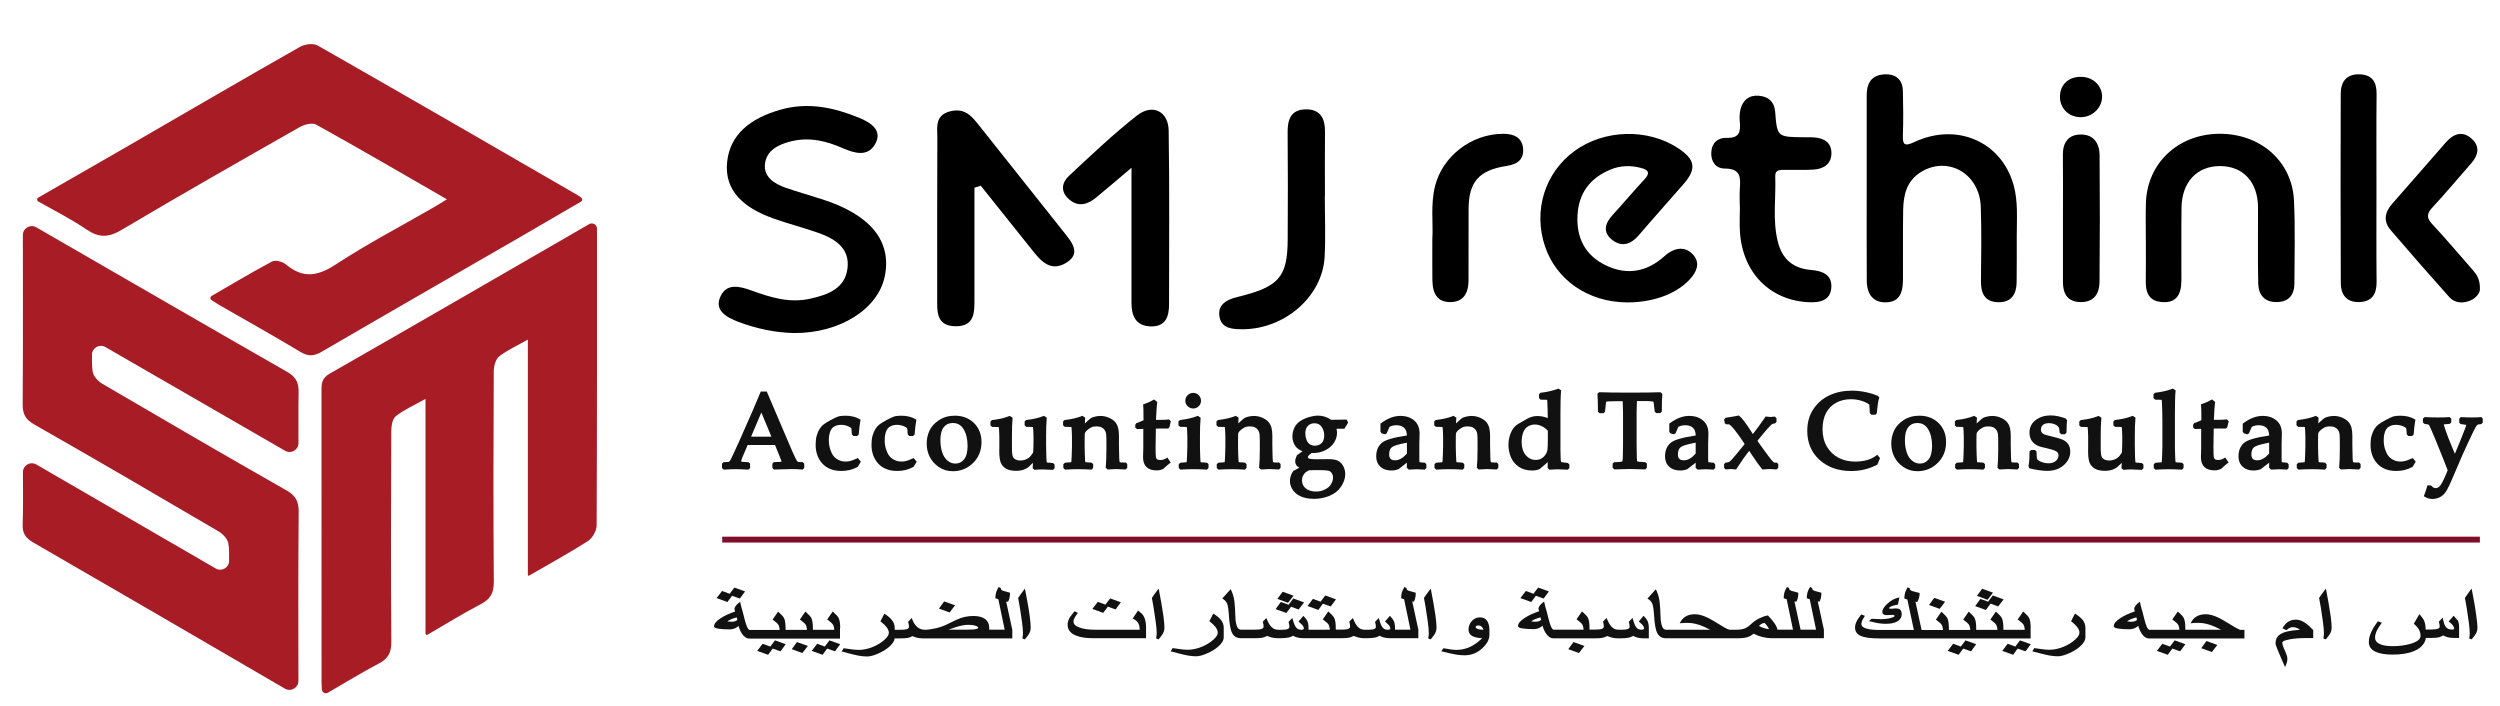 <svg xmlns="http://www.w3.org/2000/svg" xmlns:xlink="http://www.w3.org/1999/xlink" id="Layer_1" x="0px" y="0px" viewBox="0 0 3826.8 1080" xml:space="preserve"><path fill="#A71C25" d="M330.2,870.2c9,5.2,20.3-1.1,20.5-11.5c0.2-9.6,0.2-18.4-1.2-27c-1.1-6.9-8.6-14.6-15.3-18.5 c-93.6-55-187.4-109.7-281.7-163.4c-13.7-7.8-17.9-16.2-17.8-31.2c0.6-85.3,0.4-170.6,0.3-258.8c0-10.5,11.3-17.1,20.4-11.9 c0.1,0,0.1,0.1,0.2,0.1c127.9,73.8,255.7,147.9,383.9,221.2c13.4,7.7,17.9,16.1,17.6,31.3c-0.5,25.2-0.2,50.3-0.2,77.7 c0,10.5-11.4,17.1-20.5,11.8c-92.4-53.3-182.7-105.5-275.1-158.8c-9-5.2-20.3,1.2-20.5,11.5c-0.2,9.4-0.1,18,1.1,26.4 c1,6.8,8.3,14.6,14.8,18.4c93.7,54.9,187.5,109.5,281.9,163.2c14.2,8.1,18.7,16.9,18.6,32.9c-0.8,85.2-0.5,170.4-0.4,258.7 c0,10.5-11.4,17.1-20.5,11.9c-0.1,0-0.1-0.1-0.2-0.1C307.9,979.5,179.7,904.7,51.1,830.5c-11.6-6.7-16.9-13.7-16.4-27.6 c0.8-25.9,0.6-51.8,0.4-80c-0.1-10.6,11.4-17.2,20.5-11.9C147.7,764.4,237.4,816.4,330.2,870.2z"></path><path fill="#A71C25" d="M902,343c5.1-2.9,11.6,0.7,11.8,6.7c0,0.5,0,1,0,1.5c0,151,0.2,302.1-0.5,453.1c0,8.2-6.5,19.4-13.4,23.9 c-28.4,18.2-58,34.4-90.1,52.9c-0.8,0.5-1.8-0.1-1.8-1V520c0-0.1-0.1-0.2-0.2-0.1c-16.7,9.5-31.4,16-43.8,25.7 c-5.4,4.3-8.2,15-8.2,22.8c-0.5,107.4-0.8,214.7,0.1,322.1c0.1,17.3-5.2,26.6-20.2,34.4c-26.5,13.8-52,29.6-81.4,46.7 c-1.3,0.8-3-0.2-3-1.7l0-359.1c0-0.1-0.1-0.2-0.2-0.1c-18.2,10.2-33.1,16.7-45.3,26.4c-5.3,4.2-6.8,15.3-6.9,23.3 c-0.4,107.4-0.7,214.7,0.1,322.1c0.1,16.2-4.6,25.5-18.9,33c-25.9,13.7-51,28.9-78.2,44.8c-3.9,2.3-8.9-0.3-9.2-4.9 c-0.3-4.2-0.5-7.9-0.5-11.6c-0.1-148.1,0-296.1-0.1-444.2c0-11.1-0.4-20.2,12.3-27.5C637.2,496.2,769.5,419.5,902,343 C902,343,902,343,902,343z"></path><g>	<defs>		<path id="SVGID_1_" d="M678.9,308.3c2.3-1.4,2.3-4.8-0.1-6.2c-66.4-38.3-130.3-75.5-194.9-111.4c-6-3.3-18.3-0.1-25.4,4   c-91.1,51.8-182.3,103.7-272.4,157.2c-19.8,11.8-34.5,12.4-53.5-0.5C110,336,85.4,323.5,58.7,308.5c-2.4-1.4-2.5-4.9,0-6.3   c46.6-26.8,90.1-51.7,133.5-76.7c88.9-51.3,177.5-103,266.7-153.8c7.3-4.2,20.5-5.9,27.1-2.2c133.4,76,266.3,153,399.2,229.8   c1.5,0.8,2.8,1.9,4.7,3.4c2,1.6,1.7,4.7-0.5,5.9c-31.9,18.6-62.1,36.3-92.4,53.8c-101.7,58.7-203.5,117.1-304.9,176.2   c-11.6,6.8-20.2,7.3-32,0.2c-41.1-24.7-83-48.1-124.6-72c-3.7-2.1-7.2-4.5-11.9-7.6c-2.2-1.5-2.1-4.8,0.2-6.1   c32.1-18.7,62-36.6,92.8-52.9c5-2.7,16.2,0.4,21.3,4.7c26,21.8,48.5,18,76.2-0.2c47.5-31.1,98-57.5,147.3-85.9   C666.9,315.7,672.3,312.3,678.9,308.3z"></path>	</defs>	<clipPath id="SVGID_2_">		<use xlink:href="#SVGID_1_"></use>	</clipPath>	<path clip-path="url(#SVGID_2_)" fill="#A71C25" d="M350.3,881.8C243.4,819.9,140.9,760.5,35,699.1c0,37.7,0.7,70.8-0.3,103.8  c-0.4,13.9,4.9,20.9,16.4,27.6c128.5,74.2,256.7,149,385.1,223.6c5.9,3.4,12.1,6.4,20.6,10.9c0-96.5-0.4-188.9,0.4-281.4  c0.1-16-4.4-24.8-18.6-32.9C344.3,697,250.4,642.4,156.8,587.5c-6.5-3.8-13.7-11.6-14.8-18.4c-2.2-15-0.7-30.5-0.7-49.6  c106.3,61.3,209.4,120.9,315.5,182.1c-0.5-0.3,0-6.4,0-7.2c0-2.6,0-5.1,0-7.7c-0.1-18.3-0.6-36.6-0.2-54.8  c0.2-9.3,0.4-18.6,0.5-27.9c0.1-6.4,0.4-12.9-2-19c-2.8-7.2-8.9-12.2-15.5-15.9C311.4,495.8,183.6,421.7,55.6,348  c-6-3.5-12.3-6.3-20.6-10.6c0,96.2,0.3,188.7-0.3,281.2c-0.1,15.1,4.1,23.5,17.8,31.2c94.3,53.7,188.1,108.5,281.7,163.4  c6.6,3.9,14.2,11.6,15.3,18.5C351.9,846.7,350.3,862.3,350.3,881.8z M913,338.2c-5.7,2.5-8.5,3.4-11,4.9  c-132.5,76.4-264.8,153.2-397.6,229c-12.8,7.3-12.3,16.4-12.3,27.5c0.1,148.1,0,296.1,0.1,444.2c0,6.2,0.7,12.4,1.2,21.4  c30.6-17.7,58.2-34.6,86.8-49.7c14.3-7.6,19-16.8,18.9-33c-0.8-107.3-0.6-214.7-0.1-322.1c0-8,1.6-19.2,6.9-23.3  c12.3-9.8,27.2-16.2,45.5-26.5c0,122.9,0,241.2,0,362.8c30.7-17.8,57-34.2,84.4-48.4c15-7.8,20.4-17.1,20.2-34.4  c-0.9-107.3-0.6-214.7-0.1-322.1c0-7.8,2.8-18.5,8.2-22.8c12.4-9.7,27.2-16.3,44-25.9c0,122,0,240.1,0,362.3  c32.8-19,63-35.4,91.9-53.9c6.9-4.4,13.3-15.7,13.4-23.9c0.8-151,0.6-302.1,0.5-453.1C913.8,347.7,913.4,344.1,913,338.2z   M684.1,305.1c-9.1,5.5-15.8,9.8-22.7,13.7c-49.2,28.4-99.8,54.8-147.3,85.9c-27.7,18.1-50.2,22-76.2,0.2  c-5.1-4.3-16.2-7.3-21.3-4.7c-32.3,17.2-63.8,36.1-97.8,55.8c7.2,4.7,11.9,8,16.7,10.8c41.6,24,83.5,47.3,124.6,72  c11.8,7.1,20.3,6.5,32-0.2c101.4-59.1,203.2-117.5,304.9-176.2c31.8-18.3,63.4-36.9,97-56.4c-4.4-3.4-6.4-5.3-8.8-6.7  C752.4,222.5,619.5,145.6,486.1,69.6c-6.6-3.8-19.8-2-27.1,2.2c-89.2,50.7-177.9,102.4-266.7,153.8c-45.1,26.1-90.3,51.9-139,79.9  c28.8,16.4,55.3,29.6,79.5,46c19,12.9,33.6,12.3,53.5,0.5c90.1-53.5,181.2-105.4,272.4-157.2c7.1-4.1,19.4-7.3,25.4-4  C550.2,227.5,615.7,265.7,684.1,305.1z"></path></g><path d="M2857.4,288.6c0-47.6,0-95.3,0-142.9c0-16.6,5.9-29.9,25.1-31.7c18.4-1.7,29.9,6.8,30.3,25.5c0.5,22.3,0.8,44.7,0,67 c-0.6,15,2.3,18.1,17.6,10.9c64.8-30.3,133.1-0.8,151.8,65.6c7.1,25.2,4.9,51.7,4.9,77.7c-0.1,23.8,0.2,47.6-0.2,71.5 c-0.3,17.9-7.7,31-28.6,30.4c-21.2-0.7-26.1-14.7-26-32.4c0.3-38,1.1-76-0.3-113.9c-1.8-50.7-50.5-78.3-91.7-52.9 c-22.1,13.7-26.7,35.6-27.1,58.5c-0.6,35.7,0,71.5-0.3,107.2c-0.2,23.5-8.6,33.7-27,33.7c-18,0-28.2-11.4-28.4-33.3 C2857.2,382.4,2857.4,335.5,2857.4,288.6z"></path><path d="M2490.2,462.9c-58.9-0.5-107.8-34-125.2-85.7c-18.4-54.6-0.4-112.8,45.2-146.1c45.4-33.1,112.1-34.9,158.6-4.2 c26.3,17.3,28.5,31.5,8.3,54.8c-22.8,26.2-46.1,52.1-68.7,78.5c-11.6,13.5-25.4,18.6-40.2,7.3c-15.3-11.7-11.7-25.4,0.4-38.6 c16.4-17.8,31.8-36.4,48.4-54.1c9.5-10.1,6.4-14.9-5.7-17.9c-15.4-3.9-30.7-3.6-45.4,2.4c-32.4,13.2-49.5,36.8-51.2,70.5 c-1.8,34.4,11.8,61.6,44.4,76.9c31.6,14.8,61.5,9.5,87.6-13.6c2.3-2,4.5-4.1,7.1-5.8c12.1-8.1,25-9.6,35.9,0.6 c11.9,11.1,9.8,23.9,0.1,36C2570,448.4,2532.5,463.2,2490.2,462.9z"></path><path d="M3284.7,368.5c0-19.3-0.5-38.7,0.1-58c1.9-60.4,48.7-104.8,111.3-105.7c62.8-1,112.3,41.4,115.3,101.6 c2.1,42.3,0.8,84.7,0.7,127.1c0,17.4-8.1,28.8-27.4,28.9c-19.4,0.1-27.7-12.2-28-28.7c-0.8-38.6-0.2-77.3-0.3-115.9 c-0.1-39.1-22.7-63.6-58.2-63.6c-35.3,0-58.4,24.6-58.9,63.6c-0.5,37.2,0,74.3-0.2,111.5c-0.1,23.1-8.9,33.8-27.6,33.2 c-22.7-0.7-27.4-15.2-26.9-33.7C3285,408.7,3284.6,388.6,3284.7,368.5C3284.6,368.5,3284.6,368.5,3284.7,368.5z"></path><path d="M2663.1,315.3c0-8.9-0.5-17.9,0.1-26.8c1.2-16.6,1.6-30.5-23.1-30.5c-13.5,0-21.4-10.4-20.6-24.9 c0.8-14.8,10.2-22.5,23.8-22.1c19.4,0.6,21.1-9.4,19.9-23.7c-0.6-6.6-0.6-13.6,1-20c3.5-14,13.3-22.2,28.5-20.7 c14.6,1.4,23.4,9.3,24.6,24.7c3,38.6,3.3,38.5,45.1,38.8c4.6,0,9.3-0.1,13.9,0.2c16.1,0.9,27.3,8.2,27.1,24.4 c-0.1,16-11.5,23.9-27.2,24.9c-14.7,0.9-29.4,0.2-44.1,0.4c-7,0.1-15.1-0.5-14.7,9.6c1.3,33.4-4.4,67,3.9,100.1 c6.7,26.8,22.8,41.2,51.4,43.6c18.1,1.5,31.3,7.8,30.6,25.9c-0.8,19.9-15.9,24.3-34.7,23.4c-59-2.7-101.1-44.9-105.2-107.2 c-0.9-13.3-0.1-26.8-0.1-40.2C2663.2,315.3,2663.2,315.3,2663.1,315.3z"></path><path d="M3637.7,288.7c0,47.6-0.3,95.1,0.2,142.7c0.2,18.5-6.8,30.7-27.3,31c-19.6,0.3-27.5-12.4-27.5-29.1 c-0.4-96.6-0.4-193.2-0.1-289.8c0.1-17.8,8.3-30.5,29.2-29.7c19.6,0.7,25.9,12.5,25.7,30C3637.4,192.1,3637.7,240.4,3637.7,288.7z"></path><path d="M3796,443.8c-0.2,3.9-4.9,12.3-15.1,16.4c-11.5,4.6-23.4,3.9-31.9-5.6c-30.2-33.8-60-67.9-89.5-102.3 c-11.5-13.4-9.4-27.2,2.2-40.3c27.5-31.1,54.6-62.6,82-93.8c11.4-13,25.2-19,39.8-5.8c12.9,11.6,10.3,24.9-0.6,37.4 c-20,22.7-39.2,45.9-59.8,68c-9.3,10-8.4,16.5,0.6,26c21.2,22.6,41,46.4,61.5,69.6C3791.1,420.4,3796.7,427.5,3796,443.8z"></path><path d="M2192.5,366.4c1.6-24-3-53,4.2-81.7c11.5-45.7,55.7-79.8,104.3-79.9c16.7,0,29.3,5.9,30.5,23.3c1.1,16.2-9.1,23.5-25.2,25.9 c-42.4,6.4-58.1,24.4-58.3,65.9c-0.2,36.4,0.1,72.7-0.1,109.1c-0.1,22.2-9.6,33.3-27.8,33.4c-18.2,0.1-27.2-10.6-27.5-33.4 C2192.3,409.9,2192.5,390.6,2192.5,366.4z"></path><path d="M3157.8,333c0-32,0.3-63.9-0.1-95.9c-0.2-18.7,8.2-31.3,27.8-31.2c19.8,0,28.3,14.1,28.4,31.6c0.5,64.7,0.5,129.4-0.1,194 c-0.2,17.2-7.8,31-28.6,30.9c-20.9-0.1-27.5-13.3-27.4-31.2C3157.8,398.4,3157.8,365.7,3157.8,333z"></path><path d="M3184.3,179.4c-18.3-0.5-31.5-14.1-31.1-32.1c0.4-18.2,13.5-30.1,32.9-29.7c18.4,0.4,32.3,14.3,31.6,31.5 C3217.1,165.9,3201.8,179.8,3184.3,179.4z"></path><g>	<path d="M1215.5,509.8c-29.6-0.7-57.8-6.8-84.9-17c-19.7-7.4-37.9-18.3-27.4-39.8c9.7-20,29.6-14.7,47.7-8.1  c28.7,10.3,57.4,19.5,89.5,12.3c28.8-6.4,52.9-16.4,56.8-46c4-30-17-45.1-44.7-54.8c-22.8-8-46.6-14.1-69.3-22.2  c-43.4-15.6-74.7-41.3-70.2-86c4.3-42.8,36.1-67.1,81-80.1c42.6-12.3,82.2-3.6,120.6,12c19,7.7,37.2,19.8,24.6,41.1  c-11.1,18.7-30.3,13.8-48.4,5.9c-25.3-11.1-51.4-17.9-80.2-10.7c-21,5.2-37.7,14.9-39.7,35c-1.9,19,13.4,29.6,31.7,36  c18.6,6.4,37.6,11.7,56.4,17.8c73.6,23.7,106.2,63.9,95.4,117.5C1344.2,473.3,1285.3,510.2,1215.5,509.8z"></path>	<path d="M1491.6,287.3c0,56.7-0.1,113.3,0,170c0,19.6,1,42.6-29.1,42.1c-30.1-0.4-27.9-23.8-27.9-43.1c0-81.9-0.2-163.8,0.2-245.7  c0.1-15.8-4.3-34.5,20.4-40.4c22.7-5.4,33.5,9.2,44.2,22.7c43.5,54.6,86.9,109.3,130.3,164c11.8,14.9,25.4,31.6,1.8,45.7  c-22.2,13.2-36.8-1.5-49.1-16.8c-27-33.9-54.1-67.7-81.1-101.5C1498.1,285.3,1494.9,286.3,1491.6,287.3z"></path>	<path d="M1732,256.8c-23.8,20.1-38.9,33.1-54.3,45.7c-12.6,10.3-26.6,15-40.8,3c-13.5-11.4-12.4-25.4-0.5-36.4  c33.9-31.6,67.5-63.7,104.3-92.5c23.3-18.2,47.7-6.4,48.2,23.1c1.4,88.7,0.6,177.4,0.6,266c0,17.7-4.4,35-28.9,33.9  c-22.9-1-28.6-17.4-28.6-35.5C1732.1,398.7,1732,333.3,1732,256.8z"></path>	<path d="M2027.9,299.3c0,31.4,1.4,62.8-0.3,94.1c-3.3,60.2-60.5,110-124.7,110.6c-16.2,0.1-32.5-1-36-18.2  c-3.6-17.8,7.9-26.5,27.3-31.2c64.1-15.6,76.6-30.5,76.9-88.4c0.3-54.5,0.4-109.1-0.1-163.6c-0.1-18.2,4-34.8,27.6-35.2  c23.2-0.4,29.8,15.1,29.6,33.8c-0.4,32.7-0.1,65.4-0.1,98.2C2028,299.3,2027.9,299.3,2027.9,299.3z"></path></g><g>	<path fill="#111111" d="M1227.4,707.4c-4.5-0.1-5.5-0.4-5.6-0.4c-0.6-0.2-1-0.5-1.4-0.8c0,0-0.7-0.8-3-5.4  c-1.7-3.5-3.2-6.7-4.5-9.7l-39.2-91.8h-9.1l-0.8,1.8c-4,9.6-8.1,19.2-12.1,28.6l-21.5,48.7l-8.3,18c-3.6,7.8-4.7,9.2-4.8,9.4  c-0.5,0.6-1,1-1.6,1.1c-0.2,0.1-1.5,0.4-6.6,0.5l-1.1,0l-2.6,2.3v6.8l2.7,2.4l1.3-0.1c5.8-0.4,11.7-0.6,17.4-0.6  c5.1,0,11,0.2,17.7,0.6l1.4,0.1l2.5-2.5v-6.7l-2.6-2.3l-1.1,0c-7.6-0.1-9.3-0.7-9.6-0.8c-0.2-0.1-0.3-0.2-0.4-0.2  c0-0.9,0.4-2.8,2.1-6.8l7.9-18.4h41.9l9,22.2c0.7,1.7,0.9,2.8,0.9,3.3c-0.6,0.2-2.7,0.5-10.4,0.6l-1.2,0l-2.4,2.4v6.6l2.4,2.4  l1.3,0c8.7-0.2,17.6-0.5,26.3-0.7c4.4,0,9.4,0.2,14.9,0.7l1.4,0.1l2.5-2.5v-6.6l-2.4-2.4L1227.4,707.4z M1180.8,668.4h-31.1  l15.7-37L1180.8,668.4z"></path>	<path fill="#111111" d="M1311,702c-3.4,1.6-6.4,2.8-8.9,3.5c-2.5,0.7-5,1-7.6,1c-4.1,0-7.8-0.8-11-2.5c-3.3-1.6-5.9-3.8-7.9-6.4  c-2-2.7-3.7-6.3-5-10.5c-1.3-4.3-1.9-8.8-1.9-13.3c0-5.3,0.8-9.9,2.3-13.7c1.4-3.5,3.6-6,6.3-7.4c2.9-1.6,6.3-2.4,10.2-2.4  c3.9,0,7.6,0.8,11,2.3c3.7,1.7,4.5,2.8,4.6,2.9c0.2,1,0.5,3.2,0.8,8.3l0.1,1.2l2.4,2.4h5.6l2.5-2.2l0.1-1.2  c0.5-7.2,1.3-13.8,2.3-19.6l0.3-2l-1.8-1c-5.7-3.4-13-5.1-21.7-5.1c-4.6,0-8.3,0.5-11,1.4c-2.6,0.9-6.4,2.7-11.3,5.4  c-4.9,2.7-8.4,4.8-10.5,6.4c-2.3,1.7-4.4,4-6.2,6.8c-1.8,2.8-3.3,6.3-4.5,10.4c-1.2,4.1-1.7,8.8-1.7,14.1  c0,11.6,3.5,21.3,10.3,28.8c6.9,7.5,16.7,11.3,29.2,11.3c8.9,0,17-2,24.3-6l0.7-0.4l4.7-7.8l-4.5-5.5L1311,702z"></path>	<path fill="#111111" d="M1396.5,702c-3.4,1.6-6.4,2.8-8.9,3.5c-2.5,0.7-5,1-7.6,1c-4.1,0-7.8-0.8-11-2.5c-3.3-1.6-5.9-3.8-7.9-6.4  c-2-2.7-3.7-6.3-5-10.5c-1.3-4.3-1.9-8.8-1.9-13.3c0-5.3,0.8-9.9,2.3-13.7c1.4-3.5,3.6-6,6.3-7.4c2.9-1.6,6.3-2.4,10.2-2.4  c3.9,0,7.6,0.8,11,2.3c3.7,1.7,4.5,2.8,4.6,2.9c0.2,1,0.5,3.2,0.8,8.3l0.1,1.2l2.4,2.4h5.6l2.5-2.2l0.1-1.2  c0.5-7.2,1.3-13.8,2.3-19.6l0.3-2l-1.8-1c-5.7-3.4-13-5.1-21.7-5.1c-4.6,0-8.3,0.5-11,1.4c-2.6,0.9-6.4,2.7-11.3,5.4  c-4.9,2.7-8.4,4.8-10.5,6.4c-2.3,1.7-4.4,4-6.2,6.8c-1.8,2.8-3.3,6.3-4.5,10.4c-1.2,4.1-1.7,8.8-1.7,14.1  c0,11.6,3.5,21.3,10.3,28.8c6.9,7.5,16.7,11.3,29.2,11.3c8.9,0,17-2,24.3-6l0.7-0.4l4.7-7.8l-4.5-5.5L1396.5,702z"></path>	<path fill="#111111" d="M1461.7,636.3c-9.4,0-17.6,2.3-24.5,6.9c-6.9,4.5-11.8,10.1-14.6,16.4c-2.8,6.2-4.1,12.7-4.1,19.4  c0,7.2,1.5,13.9,4.5,20c3,6.2,7.7,11.5,13.9,15.8c6.3,4.3,13.5,6.5,21.5,6.5c12.1,0,22.5-4.2,31.1-12.6c8.6-8.4,12.9-19.1,12.9-32  c0-11.7-3.8-21.5-11.3-29C1483.4,640.2,1473.6,636.3,1461.7,636.3z M1475.6,703.3c-3.5,4.2-7.8,6.3-13.1,6.3  c-4.5,0-8.6-1.5-12.2-4.6c-3.7-3.2-6.4-7.4-8.1-12.7c-1.8-5.5-2.7-11.8-2.7-18.9c0-8.6,1.7-15.2,5.2-19.6c3.3-4.2,7.8-6.3,13.7-6.3  c7.2,0,12.7,3.1,16.5,9.3c4.1,6.7,6.2,15.4,6.2,26C1481,692.1,1479.2,699,1475.6,703.3z"></path>	<path fill="#111111" d="M1608.5,708.3c-4.3,0-5.5-0.2-5.8-0.3c-0.2-0.1-0.3-0.4-0.4-0.6c0-0.1-0.4-1.3-0.6-7  c-0.3-15-0.4-18.8-0.4-19.3v-13.9c0-10.5,0.3-19.3,0.9-26.1l0.1-1.7l-4.3-2.9l-1.5,0.6c-6.6,2.6-15,4.6-24.8,5.7l-1,0.1l-2.3,2.2v6  l2.6,2.3l7.8,0.1c1.4,0,2.1,0.1,2.4,0.2c0.1,0.7,0.2,2.3,0.5,6.2c0.2,3.6,0.3,6.4,0.3,8.4l0,8.5l-0.2,8.9c-0.1,5.9-0.4,7-0.5,7.1  c0,0-0.4,1-3.2,4.6c-1.8,2.4-4.2,4.2-6.9,5.5c-2.8,1.3-5.9,2-9.3,2c-3,0-5.5-0.6-7.6-1.7c-1.9-1.1-3.2-2.5-4-4.5  c-0.6-1.6-1.3-5.1-1.3-13v-18.4c0-10.5,0.3-19.3,0.9-26.1l0.1-1.7l-4.3-2.9l-1.5,0.6c-6.6,2.6-15,4.6-24.8,5.7l-1,0.1l-2.3,2.2v6  l2.6,2.3l7.8,0.1c1.4,0,2.1,0.1,2.4,0.2c0.1,0.7,0.2,2.3,0.5,6.2c0.2,3.6,0.3,6.4,0.3,8.4v15.4l-0.1,6.3c0,8.5,0.8,14.5,2.3,18.2  c1.6,3.9,4.4,7,8.3,9.2c3.7,2.1,8.9,3.2,15.3,3.2c4.2,0,8.1-0.6,11.5-1.8c3.5-1.3,6.2-2.9,8.2-4.8c2.1-2.1,4.1-4,6-5.7  c-0.1,2.1-0.2,4.4-0.4,6.8l-0.1,1.5l2.8,2.5l1.3-0.1c4.1-0.4,7.8-0.5,10.9-0.5c2.5,0,7.5,0.2,14.8,0.6l1.4,0.1l2.4-2.6v-5.7  l-2.6-2.3H1608.5z"></path>	<path fill="#111111" d="M1721.7,708.1c-5.3,0-7.2-0.5-7.7-0.6c-0.2-0.5-0.7-2.2-0.8-6.8c-0.3-15.1-0.4-19-0.4-19.6v-13.9  c0-4.7-0.4-8.7-1.2-12c-0.9-3.5-2.4-6.6-4.6-9.2c-2.2-2.6-5.5-4.8-9.6-6.6c-4.1-1.8-8.5-2.7-12.9-2.7c-2.6,0-5.2,0.3-7.7,0.9  c-2.6,0.6-4.3,1.1-5.5,1.7c-1.2,0.6-2.5,1.5-3.9,2.7c-2.2,2-4.5,4.1-6.8,6.2c0.1-2.7,0.3-5.1,0.4-7l0.2-1.8l-4.3-2.9l-1.5,0.6  c-6.7,2.6-15,4.6-24.8,5.7l-1,0.1l-2.3,2.2v6l2.6,2.3l7.8,0.1c1.4,0,2.1,0.1,2.4,0.2c0.1,0.7,0.2,2.3,0.5,6.2  c0.2,3.6,0.3,6.4,0.3,8.4v15.6c0,2.9-0.1,7.3-0.4,13c-0.3,7.8-0.5,9.5-0.6,9.8c-0.1,0.5-0.2,0.7-0.2,0.7c-0.1,0.1-0.2,0.2-0.3,0.2  c-0.2,0-1.3,0.2-8.2,0.6l-1,0.1l-2.5,2.2v5.9l2.6,2.5l1.4-0.1c6.5-0.4,12.8-0.6,18.8-0.6c6.1,0,12.4,0.2,18.9,0.6l1.5,0.1l2.4-2.7  v-5.8l-2.5-2.2l-1-0.1c-7-0.4-8-0.6-8.2-0.6c-0.1,0-0.1,0-0.1,0c0,0-0.2-0.2-0.3-0.9c-0.1-0.3-0.3-2-0.6-10.5  c-0.2-6.2-0.3-10-0.3-11.1v-13.8c0-5,0.2-7,0.3-7.7c0.1-0.8,0.7-1.8,1.5-2.9c1-1.3,2.6-2.7,4.7-4.2c2.1-1.5,4-2.5,5.7-3  c1.7-0.5,3.8-0.7,6.2-0.7c2.9,0,5.5,0.5,7.5,1.5c2,1,3.6,2.4,4.8,4.2c1.2,1.8,1.9,3.9,2.2,6.1c0.3,2.6,0.4,7,0.4,13.1v10.4  c0,10.9-0.3,19.8-1,26.5l-0.1,1.5l3,2.7l1.3-0.1c6.2-0.4,10.1-0.6,11.4-0.6c2.3,0,6.9,0.2,13.5,0.6l1.3,0.1l2.5-2.5v-5.9l-2.4-2.4  H1721.7z"></path>	<path fill="#111111" d="M1777.8,655.9c3.2,0,6.2,0,8.9,0.1l1.4,0l2.1-2.3l2-9l-2.8-2.7l-1.4,0.2c-2.6,0.3-7,0.5-13.1,0.5  c-1.9,0-3.7,0-5.4,0c0.7-14,1.2-22.5,1.7-25.5l0.3-1.7l-4.9-4.1l-1.8,1.1c-3.3,2-7.6,4-12.8,5.8l-2.3,0.8l0.3,2.4  c0.2,1.4,0.4,6.3,0.4,21.8c-2.7,1.3-6.1,2.7-10.1,4.2l-0.9,0.3l-1.6,2.3v4.4l2.7,2.4l1.3-0.1c3-0.2,5.7-0.3,8-0.3h0.3v29.8  c0,0.9,0,1.7-0.1,2.6c-0.2,3-0.3,6.7-0.3,11c0,13.2,7.2,20.2,20.8,20.2c3.3,0,6.6-0.7,9.7-2.2l0.5-0.3l0.2-0.1  c5.8-5.3,8-7.1,8.8-7.7l2.4-1.7l-5.1-7.7l-2.5,1.5c-2.5,1.5-5.3,2.3-8.3,2.3c-2.3,0-4-0.4-5-1.2c-1-0.8-1.6-1.9-1.8-3.5  c-0.3-2.1-0.5-6.9-0.5-14.1l0.4-29.3C1772.7,656,1775.5,655.9,1777.8,655.9z"></path>	<path fill="#111111" d="M1846.3,708.2c-7-0.4-8-0.6-8.2-0.6c-0.1,0-0.1,0-0.1,0h0c0,0-0.2-0.2-0.3-0.9c-0.1-0.3-0.3-2-0.6-10.5  c-0.2-6.2-0.3-10-0.3-11.1v-17.9c0-10.5,0.3-19.3,0.9-26.1l0.1-1.7l-4.3-2.9l-1.5,0.6c-6.6,2.6-15,4.6-24.8,5.7l-1,0.1l-2.3,2.2v6  l2.6,2.3l7.8,0.1c1.4,0,2.1,0.1,2.4,0.2c0.1,0.7,0.2,2.3,0.5,6.2c0.2,3.6,0.3,6.4,0.3,8.4v15.6c0,2.9-0.1,7.3-0.4,13  c-0.3,7.6-0.5,9.4-0.6,9.8c-0.1,0.5-0.2,0.7-0.2,0.7h0c-0.1,0.1-0.2,0.2-0.3,0.2c-0.2,0-1.3,0.2-8.2,0.6l-1,0.1l-2.5,2.2v5.9  l2.6,2.5l1.4-0.1c6.5-0.4,12.8-0.6,18.8-0.6c6.1,0,12.4,0.2,18.9,0.6l1.5,0.1l2.4-2.7v-5.8l-2.5-2.2L1846.3,708.2z"></path>	<path fill="#111111" d="M1826.4,625.3c3.3,0,6.1-1.2,8.5-3.5c2.3-2.3,3.5-5.1,3.5-8.4c0-3.3-1.2-6.1-3.5-8.5  c-2.3-2.3-5.2-3.5-8.5-3.5c-3.2,0-6.1,1.2-8.4,3.5c-2.4,2.3-3.6,5.2-3.6,8.5c0,3.3,1.2,6.2,3.6,8.4  C1820.4,624.1,1823.2,625.3,1826.4,625.3z"></path>	<path fill="#111111" d="M1956.5,708.1c-5.3,0-7.2-0.5-7.7-0.6c-0.2-0.5-0.7-2.2-0.8-6.8c-0.3-11.6-0.4-18.7-0.4-19.6v-13.9  c0-4.7-0.4-8.7-1.2-12c-0.9-3.5-2.4-6.6-4.6-9.2c-2.2-2.6-5.5-4.8-9.6-6.6c-4.1-1.8-8.5-2.7-12.9-2.7c-2.6,0-5.2,0.3-7.7,0.9  c-2.6,0.6-4.3,1.1-5.5,1.7c-1.2,0.6-2.5,1.5-3.9,2.7c-2.2,2-4.5,4.1-6.8,6.2c0.1-2.7,0.3-5.1,0.4-7l0.2-1.8l-4.3-2.9l-1.5,0.6  c-6.7,2.6-15,4.6-24.8,5.7l-1,0.1l-2.3,2.2v6l2.6,2.3l7.8,0.1c1.4,0,2.1,0.1,2.4,0.2c0.1,0.7,0.2,2.3,0.5,6.2  c0.2,3.6,0.3,6.4,0.3,8.4v15.6c0,2.9-0.1,7.3-0.4,13c-0.3,7.8-0.5,9.5-0.6,9.8c-0.1,0.5-0.2,0.7-0.2,0.7c-0.1,0.1-0.2,0.2-0.3,0.2  c-0.2,0-1.3,0.2-8.2,0.6l-1,0.1l-2.5,2.2v5.9l2.6,2.5l1.4-0.1c6.5-0.4,12.8-0.6,18.8-0.6c6.1,0,12.4,0.2,18.9,0.6l1.5,0.1l2.4-2.7  v-5.8l-2.5-2.2l-1-0.1c-7-0.4-8-0.6-8.2-0.6c-0.1,0-0.2,0-0.1,0c0,0-0.2-0.2-0.3-0.9c-0.1-0.3-0.3-2-0.6-10.5  c-0.2-6.2-0.3-10-0.3-11.1v-13.8c0-5,0.2-7,0.3-7.7c0.1-0.8,0.7-1.8,1.5-2.9c1-1.3,2.6-2.7,4.7-4.2c2.1-1.5,4-2.5,5.7-3  c1.7-0.5,3.8-0.7,6.2-0.7c2.9,0,5.5,0.5,7.5,1.5c2,1,3.6,2.4,4.8,4.2c1.2,1.8,1.9,3.9,2.2,6.1c0.3,2.6,0.4,7,0.4,13.1v10.4  c0,10.9-0.3,19.8-1,26.5l-0.2,1.5l3,2.7l1.3-0.1c6.2-0.4,10.1-0.6,11.4-0.6c2.3,0,6.9,0.2,13.5,0.6l1.3,0.1l2.5-2.5v-5.9l-2.4-2.4  H1956.5z"></path>	<path fill="#111111" d="M2059.4,642.3c-5.5,0.2-12.8,0.3-21.9,0.3c-6.2-4.3-12.9-6.4-19.8-6.4c-4.1,0-8.6,0.7-13.5,2.1  c-4.9,1.4-9.3,3.4-13.3,5.8c-4.2,2.6-7.4,6.2-9.5,10.5c-2,4.3-3.1,8.8-3.1,13.5c0,5.2,1.5,10.1,4.4,14.5c2.2,3.4,6,6.1,11.1,8.1  l-8.6,6.2l-0.3,0.7c-1.5,3.1-2.3,6-2.3,8.4c0,2.7,0.8,5,2.5,7c0.8,1,2.1,1.9,3.9,2.8l-9.4,5.2l-0.4,0.6c-1.8,2.7-3.1,5.4-3.7,7.8  c-0.6,2.4-1,4.7-1,6.9c0,4,1.1,8,3.2,11.7c2.1,3.7,4.9,6.7,8.3,9c3.3,2.2,7.2,3.9,11.6,5c4.3,1.1,8.9,1.6,13.7,1.6  c8.5,0,16.5-1.6,24-4.7c7.7-3.2,13.6-8,17.7-14.3c4.1-6.2,6.2-12.6,6.2-19c0-4.3-1.1-8.4-3.1-12.2c-2.2-4-5.1-6.8-8.7-8.4  c-3.4-1.5-8.1-2.2-14.1-2.2l-17.7,0.2c-7.8,0-10.9-0.6-12.1-1.2c-1.1-0.5-1.4-1-1.4-2.2c0-0.6,0.2-1.2,0.8-1.9  c0.5-0.6,1.6-1.9,4.7-4.3h2.6c5.3,0,10.1-0.8,14.3-2.4c4.2-1.6,8-3.7,11.2-6.4c3.4-2.7,6.1-6.1,8-10c1.9-3.9,2.9-8,2.9-12.2  c0-2.1-0.3-4.1-0.8-6.1h12.2l0.8-1.6c0.3-0.6,1.3-2.2,3.9-6.2l0.9-1.4l-2.1-4.8L2059.4,642.3z M2027,666.3c0,5.6-1.4,9.6-4.1,12.1  c-2.8,2.5-6.2,3.8-10.2,3.8c-2.9,0-5.6-0.8-7.9-2.3c-2.3-1.5-3.9-3.8-5-6.9c-1.2-3.4-1.7-6.5-1.7-9.4c0-5.3,1.3-9.3,4-11.8  c2.7-2.6,6-3.9,10-3.9c4.8,0,8.2,1.7,10.8,5.3C2025.6,657.1,2027,661.5,2027,666.3z M2014.4,752.4c-6.6,0-12-1.7-15.8-4.9  c-3.8-3.2-5.6-7.2-5.6-12.3c0-2.8,0.6-5.4,1.9-7.7c1.3-2.3,2.9-4.1,4.9-5.4c2.7-1.8,3.9-2.2,4.3-2.2c0.6-0.1,3.3-0.3,14.2-0.3  c6.9,0,11.8,0.3,14.6,0.8c2.3,0.4,4,1.5,5.4,3.5c1.5,2,2.2,4.5,2.2,7.4c0,3-1,6.3-3,9.7c-1.9,3.4-5,6.1-9.2,8.1  C2024.2,751.4,2019.5,752.4,2014.4,752.4z"></path>	<path fill="#111111" d="M2175.4,707.8c-1.8-0.2-2.3-0.4-2.4-0.4c0,0,0,0,0,0c0,0-0.1-0.1-0.1-0.1c-0.1-0.3-0.3-1.4-0.3-4.4v-23.5  l0.4-16c0-5-1-9.5-3-13.3c-2.1-3.9-5.4-7.2-9.9-9.7c-4.5-2.5-10-3.8-16.6-3.8c-9.5,0-19.3,3.7-29.2,11l-1.2,0.9V661l1.9,2.4  l5.4,1.4l2.4-1.7l0.3-0.8c2.7-6.4,3.6-8.4,3.9-9c0.3-0.2,1.1-0.6,3-1.2c2.2-0.8,4.6-1.2,7.4-1.2c5.1,0,9.1,1.3,12,4  c2.5,2.2,3.9,6.2,4.2,11.7c-20.9,3.1-33.6,6.9-38.7,11.5c-5.5,4.9-8.3,11.8-8.3,20.4c0,4.4,1,8.3,2.8,11.5c1.9,3.2,4.7,5.8,8.2,7.6  c3.4,1.7,7.6,2.6,12.3,2.6c3.8,0,7.4-0.7,10.7-2l0.2-0.1l12.8-9.9l-0.2,7.8l3.1,2.9l1.3-0.1c4.4-0.3,8.1-0.5,11.2-0.5  c3.2,0,6.8,0.2,10.5,0.5l1.4,0.1l2.5-2.5v-5.6l-2.2-2.5L2175.4,707.8z M2130.8,684.4c2-1.6,7.7-4,22.8-6.8v16.7  c-6,6.8-12,10.3-17.9,10.3c-6.5,0-9.3-2.8-9.3-9.3C2126.4,690.3,2127.9,686.6,2130.8,684.4z"></path>	<path fill="#111111" d="M2289.8,708.1c-5.3,0-7.2-0.5-7.7-0.6c-0.2-0.5-0.7-2.2-0.8-6.8c-0.3-11.6-0.4-18.7-0.4-19.6v-13.9  c0-4.7-0.4-8.7-1.2-12c-0.9-3.5-2.4-6.6-4.6-9.2c-2.2-2.6-5.5-4.8-9.6-6.6c-4.1-1.8-8.5-2.7-12.9-2.7c-2.6,0-5.2,0.3-7.7,0.9  c-2.5,0.6-4.3,1.1-5.5,1.7c-1.2,0.6-2.5,1.5-3.9,2.7c-2.2,2.1-4.5,4.1-6.8,6.2c0.1-2.7,0.3-5.1,0.4-7l0.2-1.8l-4.3-2.9l-1.5,0.6  c-6.6,2.6-15,4.6-24.8,5.7l-1,0.1l-2.3,2.2v6l2.6,2.3l7.8,0.1c1.4,0,2.1,0.1,2.4,0.2c0.1,0.7,0.2,2.3,0.5,6.2  c0.2,3.6,0.3,6.4,0.3,8.4v15.6c0,2.9-0.1,7.3-0.4,13c-0.3,7.8-0.5,9.5-0.6,9.8c-0.1,0.5-0.2,0.7-0.2,0.7c-0.1,0.1-0.2,0.2-0.3,0.2  c-0.2,0-1.3,0.2-8.2,0.6l-1,0.1l-2.5,2.2v5.9l2.6,2.5l1.4-0.1c6.5-0.4,12.8-0.6,18.8-0.6c6.1,0,12.4,0.2,18.9,0.6l1.5,0.1l2.4-2.7  v-5.8l-2.5-2.2l-1-0.1c-7-0.4-8-0.6-8.2-0.6c-0.1,0-0.1,0-0.1,0c0,0-0.2-0.2-0.3-0.9c-0.1-0.3-0.3-2-0.6-10.5  c-0.2-6.2-0.3-10-0.3-11.1v-13.8c0-5,0.2-7,0.3-7.7c0.1-0.8,0.7-1.8,1.5-2.9c1-1.3,2.6-2.7,4.7-4.2c2.1-1.5,4.1-2.5,5.7-3  c1.7-0.5,3.8-0.7,6.2-0.7c2.9,0,5.5,0.5,7.5,1.5c2,1,3.6,2.4,4.8,4.2c1.2,1.8,1.9,3.9,2.2,6.1c0.3,2.6,0.4,7,0.4,13.1v10.4  c0,10.9-0.3,19.8-1,26.5l-0.2,1.5l3,2.7l1.3-0.1c6.2-0.4,10.1-0.6,11.4-0.6c2.3,0,6.9,0.2,13.5,0.6l1.3,0.1l2.5-2.5v-5.9l-2.4-2.4  H2289.8z"></path>	<path fill="#111111" d="M2398.7,708.5c-6.9-0.6-8.2-1.1-8.3-1.1c-0.6-0.3-0.9-0.5-0.9-0.6c-0.1-0.3-0.4-1.6-0.6-5.7  c-0.2-3.9-0.3-8.5-0.3-13.8v-51.8c0-18.1,0.3-30.2,0.9-36.2l0.2-1.8l-4.4-2.7l-1.4,0.6c-6.7,2.6-15,4.5-24.8,5.7l-1.1,0.1l-2.2,2.4  v5.7l2.5,2.5h1.2c6.5,0,8.3,0.2,8.7,0.2c0.1,0.5,0.2,1.3,0.3,2.6c0.2,2.3,0.4,6.5,0.5,12.6l0.2,12.8c-5.2-2.1-10.6-3.2-16.1-3.2  c-5.3,0-10.7,1.5-16,4.5c-4.9,2.7-9.5,5.4-13.7,7.9c-4.7,2.9-8.3,7.4-10.8,13.5c-2.4,5.8-3.6,12-3.6,18.3c0,6.2,1.2,12.3,3.5,18.2  c2.4,6.1,6.4,11.2,12,15.1c5.6,3.9,12.4,5.9,20.3,5.9c4.9,0,8.9-0.7,11.8-2.2l0.4-0.2c1.4-1,4.2-3.4,8.6-7.3  c1.2-1.1,2.4-2.1,3.6-3.1c0,2-0.1,4.5-0.2,7.6l0,1.3l2.8,2.7l1.4-0.1c5.2-0.4,9.2-0.5,12-0.5c3.1,0,7.5,0.2,13.1,0.5l1.4,0.1  l2.6-2.5v-5.6l-2.5-2.2L2398.7,708.5z M2369.3,659.3v12.4c0,7.9-0.2,13.3-0.5,16.2c-0.3,2.5-1.2,5.1-2.9,7.7  c-1.7,2.6-3.8,4.7-6.4,6.2c-2.5,1.5-5.4,2.2-8.7,2.2c-6.1,0-11.3-2.5-15.3-7.3c-4.2-5-6.3-11.8-6.3-20.3c0-5.2,0.8-10,2.4-14.4  c1.5-4,3.8-7.1,7.1-9.1c3.3-2.1,7-3.1,10.8-3.1c3.5,0,7.1,0.9,10.7,2.6C2363.4,654,2366.5,656.3,2369.3,659.3z"></path>	<path fill="#111111" d="M2540.8,600.4c-8.7,0.4-24.1,0.6-45.8,0.6c-21.3,0-36.7-0.2-45.8-0.6l-1.3-0.1l-2.7,2.6l0.1,1.4  c0.4,3.7,0.6,12,0.7,24.6l0,1.2l2.4,2.4h6.1l2.3-2.3l0.9-8.4c0.4-4.4,0.8-6.2,1-6.9c0.5-0.2,1.6-0.4,3.9-0.5  c3.5-0.2,7.7-0.3,12.4-0.3h8.9c0.4,13.6,0.5,17.1,0.5,17.6v46.1l-0.2,16.7c0,6.7-0.3,9.3-0.5,10.2c-0.2,1-0.4,1.5-0.5,1.6  c-0.2,0.1-0.7,0.3-1.8,0.5c-1,0.2-3.5,0.5-9.4,0.7l-0.9,0l-2.6,1.9v6.7l2.4,2.4l1.3,0c13.3-0.4,20.8-0.6,22.5-0.6  c1.6,0,9.2,0.2,22.6,0.6l1.4,0l2.2-2.5v-6.5l-2.4-2.1l-1,0c-7.3-0.3-9.4-0.7-9.9-0.8c-0.9-0.2-1.3-0.4-1.4-0.5  c-0.1-0.2-0.3-0.8-0.4-1.9c-0.2-1.1-0.3-4-0.4-11.2l-0.2-15.4v-46.1c0-1.7,0.2-7.6,0.5-17.6h12.1c3.5,0,6.7,0.1,9.5,0.4  c2.1,0.2,3.2,0.4,3.6,0.5c0,0.1,0,0.1,0.1,0.2c0.1,0.4,0.4,1.8,0.9,6.7l1,8.2l2.2,2.4h6.3l2.4-2.4V629c0-11.7,0.2-19.9,0.7-24.5  l0.1-1.4l-2.7-2.7L2540.8,600.4z"></path>	<path fill="#111111" d="M2617.5,707.8c-1.8-0.2-2.3-0.4-2.4-0.4c0,0,0,0,0,0c0,0-0.1-0.1-0.1-0.1c-0.1-0.3-0.3-1.4-0.3-4.4v-23.5  l0.4-16c0-5-1-9.5-3-13.3c-2.1-3.9-5.4-7.2-9.9-9.7c-4.5-2.5-10-3.8-16.6-3.8c-9.5,0-19.3,3.7-29.2,11l-1.2,0.9V661l1.9,2.4  l5.4,1.4l2.4-1.7l0.3-0.8c2.7-6.4,3.6-8.4,3.9-9c0.3-0.2,1.1-0.6,3-1.2c2.2-0.8,4.6-1.2,7.4-1.2c5.1,0,9.1,1.3,12,4  c2.5,2.2,3.9,6.2,4.2,11.7c-20.9,3.1-33.6,6.9-38.7,11.5c-5.5,4.9-8.3,11.8-8.3,20.4c0,4.4,1,8.3,2.8,11.5c1.9,3.2,4.7,5.8,8.2,7.6  c3.4,1.7,7.6,2.6,12.3,2.6c3.8,0,7.4-0.7,10.7-2l0.2-0.1l12.8-9.9l-0.2,7.8l3.1,2.9l1.3-0.1c4.4-0.3,8.1-0.5,11.2-0.5  c3.2,0,6.8,0.2,10.5,0.5l1.4,0.1l2.5-2.5v-5.6l-2.2-2.5L2617.5,707.8z M2572.8,684.4c2-1.6,7.7-4,22.8-6.8v16.7  c-6,6.8-12,10.3-17.9,10.3c-6.5,0-9.3-2.8-9.3-9.3C2568.5,690.3,2569.9,686.6,2572.8,684.4z"></path>	<path fill="#111111" d="M2718.5,708.2c-2.3,0-3-0.3-3.1-0.3c0,0-0.9-0.5-3.4-3.4c-2-2.3-5.5-6.9-10.5-13.8c-5-7-8.2-11.4-9.5-13.2  l-1.8-2.7l3.6-4.6c0.9-1.1,1.8-2.2,2.7-3.3l4.8-5.7c3.5-4.2,6.2-7.3,8.3-9.3c2.7-2.6,3.5-3.1,3.5-3.1c0.1-0.1,0.8-0.3,2.8-0.5  l1.1-0.1l2.3-2.3v-5.7l-2.6-2.6l-1.5,0.2c-2.2,0.3-3.9,0.5-5.1,0.5c-1.3,0-3.2-0.2-5.5-0.5l-1.8-0.3l-1.1,1.5  c-6.9,9.9-12.3,17.5-16.2,22.4l-2.4,3l-3.6-5.7c-7.4-11.4-12.9-18.6-16.8-21.8l-1.1-0.9l-1.4,0.3c-6.4,1.3-12.3,2.3-17.6,3  l-1.2,0.1l-2.3,2.8l1.1,5.7l2.6,1.8l1.1-0.1c0.7,0,1.3-0.1,1.7-0.1c0.6,0,1.2,0.2,1.8,0.5c0.2,0.1,1.2,0.7,3.9,3.5  c2,2.1,4.6,5.2,7.6,9.4c3.1,4.3,5.2,7.2,6.2,8.6l5.5,8.2l-11.4,14c-4.4,5.4-7.5,9-9.2,10.7c-1.9,1.9-3,2.6-3.6,2.9  c-0.9,0.4-2.1,0.6-3.7,0.7l-1.1,0l-2.5,2.3v5.7l2.4,2.7l1.5-0.2c4.2-0.4,5.9-0.5,6.5-0.5c0.2,0,1.3,0,6.1,0.5l1.8,0.2l1-1.5  c7.7-11.8,14.1-20.9,19.1-27.1l5.9,8.8c4.4,6.8,8.9,13,13.3,18.5l1,1.2l1.6-0.1c7.9-0.5,9.6-0.5,10-0.5c2,0,5,0.2,8.8,0.5l1.4,0.1  l2.5-2.5v-5.7l-2.4-2.4H2718.5z"></path>	<path fill="#111111" d="M2871.5,697.7c-2.5,1.8-5.1,3.3-7.8,4.5c-2.7,1.2-6.1,2.3-10.2,3.1c-4.1,0.9-8.5,1.3-13,1.3  c-10.1,0-19-2-26.5-6c-7.4-4-13.4-9.8-17.7-17.2c-4.3-7.5-6.5-16.3-6.5-26.3c0-9.9,1.9-18.4,5.5-25.2c3.6-6.7,8.8-11.9,15.3-15.4  c6.6-3.6,14.2-5.4,22.6-5.4c5.6,0,11,0.8,16.2,2.4c4.6,1.4,8.6,3.4,12,5.8l0.8,13.2l2.3,2.3h6.3l2.1-2.4l0.1-1  c1.3-14.1,2.4-19.2,3.2-21l0.6-1.5l-2-2.8l-0.8-0.3c-4.8-2.1-10.8-4-17.8-5.5c-7-1.5-14.3-2.3-21.5-2.3c-12.5,0-24,2.3-34.1,7  c-10.2,4.7-18.6,11.8-24.8,21.2c-6.3,9.4-9.4,20.6-9.4,33.2c0,18.3,6.3,33.3,18.9,44.6c12.4,11.3,28.8,17,48.5,17  c13.7,0,26.8-3.1,38.9-9.3l1-0.5l4.1-10l-4.3-5.2L2871.5,697.7z"></path>	<path fill="#111111" d="M2938.2,636.3c-9.4,0-17.6,2.3-24.5,6.9c-6.9,4.5-11.8,10.1-14.6,16.4c-2.8,6.2-4.1,12.7-4.1,19.4  c0,7.2,1.5,13.9,4.5,20c3,6.2,7.7,11.5,13.9,15.8c6.3,4.3,13.5,6.5,21.5,6.5c12.1,0,22.5-4.2,31.1-12.6c8.6-8.4,12.9-19.1,12.9-32  c0-11.7-3.8-21.5-11.3-29C2959.9,640.2,2950,636.3,2938.2,636.3z M2952,703.3c-3.5,4.2-7.8,6.3-13.1,6.3c-4.5,0-8.6-1.5-12.2-4.6  c-3.7-3.1-6.4-7.4-8.1-12.7c-1.8-5.5-2.7-11.8-2.7-18.9c0-8.6,1.7-15.2,5.2-19.6c3.3-4.2,7.8-6.3,13.7-6.3c7.2,0,12.7,3.1,16.5,9.3  c4.1,6.7,6.2,15.4,6.2,26C2957.4,692.1,2955.6,699,2952,703.3z"></path>	<path fill="#111111" d="M3086.8,708.1c-5.3,0-7.2-0.5-7.7-0.6c-0.2-0.5-0.7-2.2-0.8-6.8c-0.3-11.6-0.4-18.7-0.4-19.6v-13.9  c0-4.7-0.4-8.7-1.2-12c-0.9-3.5-2.4-6.6-4.6-9.2c-2.2-2.6-5.5-4.8-9.6-6.6c-4.1-1.8-8.5-2.7-12.9-2.7c-2.6,0-5.2,0.3-7.7,0.9  c-2.5,0.6-4.3,1.1-5.5,1.7c-1.2,0.6-2.5,1.5-3.9,2.7c-2.2,2.1-4.5,4.1-6.8,6.2c0.1-2.7,0.3-5.1,0.4-7l0.2-1.8l-4.3-2.9l-1.5,0.6  c-6.6,2.6-15,4.6-24.8,5.7l-1,0.1l-2.3,2.2v6l2.6,2.3l7.8,0.1c1.4,0,2.1,0.1,2.4,0.2c0.1,0.7,0.2,2.3,0.5,6.2  c0.2,3.6,0.3,6.4,0.3,8.4v15.6c0,2.9-0.1,7.3-0.4,13c-0.3,7.8-0.5,9.5-0.6,9.8c-0.1,0.5-0.2,0.7-0.2,0.7c-0.1,0.1-0.2,0.2-0.3,0.2  c-0.2,0-1.3,0.2-8.2,0.6l-1,0.1l-2.5,2.2v5.9l2.6,2.5l1.4-0.1c6.5-0.4,12.8-0.6,18.8-0.6c6.1,0,12.4,0.2,18.9,0.6l1.5,0.1l2.4-2.7  v-5.8l-2.5-2.2l-1-0.1c-7-0.4-8-0.6-8.2-0.6c-0.1,0-0.1,0-0.1,0c0,0-0.2-0.2-0.3-0.9c-0.1-0.3-0.3-2-0.6-10.5  c-0.2-6.2-0.3-10-0.3-11.1v-13.8c0-5,0.2-7,0.3-7.7c0.1-0.8,0.7-1.8,1.5-2.9c1-1.3,2.6-2.7,4.7-4.2c2.1-1.5,4.1-2.5,5.7-3  c1.7-0.5,3.8-0.7,6.2-0.7c2.9,0,5.5,0.5,7.5,1.5c2,1,3.6,2.4,4.8,4.2c1.2,1.8,1.9,3.9,2.2,6.1c0.3,2.6,0.4,7,0.4,13.1v10.4  c0,10.9-0.3,19.8-1,26.5l-0.2,1.5l3,2.7l1.3-0.1c6.2-0.4,10.1-0.6,11.4-0.6c2.3,0,6.9,0.2,13.5,0.6l1.3,0.1l2.5-2.5v-5.9l-2.4-2.4  H3086.8z"></path>	<path fill="#111111" d="M3157.1,672.9c-3.3-1.4-8.8-3-16.3-4.8l-8.7-2.2c-1.6-0.4-3.1-1-4.5-1.8c-1.2-0.7-2.1-1.6-2.6-2.6  c-0.6-1.1-0.9-2.5-0.9-4c0-2.1,0.5-3.9,1.5-5.3c1-1.5,2.4-2.6,4-3.3c1.8-0.8,4.1-1.2,6.9-1.2c2.8,0,5.4,0.5,7.8,1.4  c2.4,0.9,4.2,1.9,5.4,3.1c1.4,1.4,1.9,2.3,2.1,2.9c0.2,0.7,0.5,2.4,0.8,6.1l0.1,1.1l2.4,2.4h5.7l2.5-2.5l0-1.2  c0.1-10.9,0.5-14.7,0.7-16.1l0.2-1.2l-1.9-2.9l-0.9-0.4c-2.3-1-5.7-1.9-10-3c-4.4-1-8.5-1.5-12.3-1.5c-9,0-16.7,2.3-22.9,7  c-6.4,4.8-9.6,11.3-9.6,19.4c0,3.3,0.6,6.5,1.8,9.3c1.2,2.9,3.1,5.3,5.4,7.3c2.3,1.9,4.7,3.3,7.3,4.2c2.2,0.7,6.2,1.8,11.7,3  c6.1,1.4,10.4,2.7,12.7,3.7c2,0.9,3.4,1.9,4.3,3.1c0.8,1.1,1.2,2.5,1.2,4.1c0,3.3-1.3,6.1-4,8.5c-2.8,2.5-6.6,3.7-11.4,3.7  c-3.5,0-7.2-0.7-10.8-2.1c-3.1-1.2-5.3-2.7-6.7-4.4c-0.4-2.9-0.6-6.4-0.7-10.3l0-1.2l-2.4-2.4h-5.9l-2.5,2.5l0,1.2  c-0.1,5.2-0.1,8.8-0.2,10.4c0,1.5-0.2,3.1-0.4,4.6l-0.9,6.1l1.2,3.2l1.5,0.4c3.6,0.9,7.9,1.8,13,2.5c5.1,0.8,9.4,1.1,12.9,1.1  c10.2,0,18.6-2.9,25.2-8.6c6.7-5.8,10.1-12.9,10.1-21c0-4.4-1-8.2-3.1-11.3C3163.8,676.9,3160.8,674.5,3157.1,672.9z"></path>	<path fill="#111111" d="M3275,708.3c-4.3,0-5.5-0.2-5.8-0.3c-0.1-0.1-0.3-0.3-0.4-0.6c0,0-0.4-1.2-0.6-7  c-0.3-15.7-0.4-18.9-0.4-19.3v-13.9c0-10.5,0.3-19.3,0.9-26.1l0.2-1.7l-4.3-2.9l-1.5,0.6c-6.6,2.6-15,4.6-24.8,5.7l-1,0.1l-2.3,2.2  v6l2.6,2.3l7.8,0.1c1.4,0,2.1,0.1,2.4,0.2c0.1,0.6,0.2,2.2,0.5,6.2c0.2,3.6,0.3,6.4,0.3,8.4l0,8.5l-0.2,8.9c-0.1,5.9-0.4,7-0.5,7.1  c0,0-0.4,1-3.2,4.6c-1.8,2.4-4.2,4.2-6.9,5.5c-2.8,1.3-5.9,2-9.3,2c-3,0-5.5-0.6-7.6-1.7c-1.9-1.1-3.2-2.5-4-4.5  c-0.6-1.6-1.3-5.1-1.3-13v-18.4c0-10.5,0.3-19.3,0.9-26.1l0.2-1.7l-4.3-2.9l-1.5,0.6c-6.6,2.6-15,4.6-24.8,5.7l-1,0.1l-2.3,2.2v6  l2.6,2.3l7.8,0.1c1.4,0,2.1,0.1,2.4,0.2c0.1,0.7,0.2,2.3,0.5,6.2c0.2,3.6,0.3,6.4,0.3,8.4v15.4l-0.1,6.3c0,8.5,0.8,14.5,2.3,18.2  c1.6,3.9,4.4,7,8.3,9.2c3.7,2.1,8.9,3.2,15.3,3.2c4.2,0,8.1-0.6,11.5-1.8c3.5-1.3,6.2-2.9,8.2-4.8c2.1-2.1,4.1-4,6-5.7  c-0.1,2.1-0.2,4.4-0.4,6.8l-0.1,1.5l2.8,2.5l1.3-0.1c4.1-0.4,7.8-0.5,10.9-0.5c2.5,0,7.5,0.2,14.8,0.6l1.4,0.1l2.4-2.6v-5.7  l-2.6-2.3H3275z"></path>	<path fill="#111111" d="M3338.7,708.2c-7-0.4-8-0.6-8.2-0.6c-0.1,0-0.1,0-0.1,0c0,0-0.2-0.2-0.3-0.9c-0.1-0.3-0.3-2-0.6-10.5  c-0.3-7.8-0.3-10.3-0.3-11.1v-49.6c0-18.1,0.3-30.2,0.9-36.2l0.2-1.8l-4.4-2.7l-1.4,0.6c-6.7,2.6-15,4.5-24.8,5.7l-1.1,0.1  l-2.2,2.4v5.7l2.5,2.5h1.2c6.7,0,8.4,0.2,8.8,0.2c0.1,0.4,0.2,1.2,0.3,2.3c0.2,2.2,0.3,6.2,0.5,12l0.3,16.7v41  c0,2.9-0.1,7.3-0.4,13c-0.3,7.8-0.5,9.5-0.6,9.8c-0.1,0.5-0.2,0.7-0.2,0.7c0,0,0,0,0,0c-0.1,0.1-0.2,0.2-0.3,0.2  c-0.2,0-1.3,0.2-8.2,0.6l-1,0.1l-2.5,2.2v5.9l2.6,2.5l1.4-0.1c6.5-0.4,12.8-0.6,18.8-0.6c6.1,0,12.4,0.2,18.9,0.6l1.5,0.1l2.4-2.7  v-5.8l-2.5-2.2L3338.7,708.2z"></path>	<path fill="#111111" d="M3397.1,655.9c3.2,0,6.2,0,8.9,0.1l1.4,0l2.1-2.3l2-9l-2.8-2.8l-1.4,0.2c-2.6,0.3-7,0.5-13.1,0.5  c-1.9,0-3.7,0-5.4,0c0.7-14,1.2-22.5,1.7-25.5l0.3-1.7l-4.9-4.1l-1.8,1.1c-3.3,2-7.6,4-12.8,5.8l-2.3,0.8l0.3,2.4  c0.2,1.4,0.4,6.3,0.4,21.8c-2.7,1.3-6.1,2.7-10.1,4.2l-0.9,0.3l-1.6,2.3v4.4l2.7,2.4l1.3-0.1c3-0.2,5.7-0.3,8-0.3h0.3v29.8  c0,0.9,0,1.7-0.1,2.6c-0.2,3-0.3,6.7-0.3,11c0,13.2,7.2,20.2,20.8,20.2c3.3,0,6.6-0.7,9.7-2.2l0.5-0.3l0.2-0.1  c5.8-5.3,8-7.1,8.8-7.7l2.4-1.7l-5.1-7.7l-2.5,1.5c-2.5,1.5-5.3,2.3-8.3,2.3c-2.3,0-4-0.4-5-1.2c-1-0.8-1.6-1.9-1.8-3.5  c-0.2-1.5-0.5-5.1-0.5-14.1l0.4-29.3C3391.9,656,3394.8,655.9,3397.1,655.9z"></path>	<path fill="#111111" d="M3495.3,707.8c-1.8-0.2-2.3-0.4-2.4-0.4c0,0,0,0,0,0c0,0-0.1-0.1-0.1-0.1c-0.1-0.3-0.3-1.4-0.3-4.4v-23.5  l0.4-16c0-5-1-9.5-3-13.3c-2.1-3.9-5.4-7.2-9.9-9.7c-4.5-2.5-10-3.8-16.6-3.8c-9.5,0-19.3,3.7-29.2,11l-1.2,0.9V661l1.9,2.4  l5.4,1.4l2.4-1.7l0.3-0.8c2.7-6.4,3.6-8.4,3.9-9c0.3-0.2,1.1-0.6,3-1.2c2.2-0.8,4.6-1.2,7.4-1.2c5.1,0,9.1,1.3,12,4  c2.5,2.2,3.9,6.2,4.2,11.7c-20.9,3.1-33.6,6.9-38.7,11.5c-5.5,4.9-8.3,11.8-8.3,20.4c0,4.4,1,8.3,2.8,11.5c1.9,3.2,4.7,5.8,8.2,7.6  c3.4,1.7,7.6,2.6,12.3,2.6c3.8,0,7.4-0.7,10.7-2l0.2-0.1l12.8-9.9l-0.2,7.8l3.1,2.9l1.3-0.1c4.4-0.3,8.1-0.5,11.2-0.5  c3.2,0,6.8,0.2,10.5,0.5l1.4,0.1l2.5-2.5v-5.6l-2.2-2.5L3495.3,707.8z M3450.6,684.4c2-1.6,7.7-4,22.8-6.8v16.7  c-6,6.8-12,10.3-17.9,10.3c-6.5,0-9.3-2.8-9.3-9.3C3446.3,690.3,3447.7,686.6,3450.6,684.4z"></path>	<path fill="#111111" d="M3609.7,708.1c-5.3,0-7.2-0.5-7.7-0.6c-0.2-0.5-0.7-2.2-0.8-6.8c-0.3-11.6-0.4-18.7-0.4-19.6v-13.9  c0-4.7-0.4-8.7-1.2-12c-0.9-3.5-2.4-6.6-4.6-9.2c-2.2-2.6-5.5-4.8-9.6-6.6c-4.1-1.8-8.5-2.7-12.9-2.7c-2.6,0-5.2,0.3-7.7,0.9  c-2.5,0.6-4.3,1.1-5.5,1.7c-1.2,0.6-2.5,1.5-3.9,2.7c-2.2,2.1-4.5,4.1-6.8,6.2c0.1-2.7,0.3-5.1,0.4-7l0.2-1.8l-4.3-2.9l-1.5,0.6  c-6.6,2.6-15,4.6-24.8,5.7l-1,0.1l-2.3,2.2v6l2.6,2.3l7.8,0.1c1.4,0,2.1,0.1,2.4,0.2c0.1,0.7,0.2,2.3,0.5,6.2  c0.2,3.6,0.3,6.4,0.3,8.4v15.6c0,2.9-0.1,7.3-0.4,13c-0.3,7.8-0.5,9.5-0.6,9.8c-0.1,0.5-0.2,0.7-0.2,0.7c-0.1,0.1-0.2,0.2-0.3,0.2  c-0.2,0-1.3,0.2-8.2,0.6l-1,0.1l-2.5,2.2v5.9l2.6,2.5l1.4-0.1c6.5-0.4,12.8-0.6,18.8-0.6c6.1,0,12.4,0.2,18.9,0.6l1.5,0.1l2.4-2.7  v-5.8l-2.5-2.2l-1-0.1c-7-0.4-8-0.6-8.2-0.6c-0.1,0-0.1,0-0.1,0c0,0-0.2-0.2-0.3-0.9c-0.1-0.3-0.3-2-0.6-10.5  c-0.2-6.2-0.3-10-0.3-11.1v-13.8c0-5,0.2-7,0.3-7.7c0.1-0.8,0.7-1.8,1.5-2.9c1-1.3,2.6-2.7,4.7-4.2c2.1-1.5,4.1-2.5,5.7-3  c1.7-0.5,3.8-0.7,6.2-0.7c2.9,0,5.5,0.5,7.5,1.5c2,1,3.6,2.4,4.8,4.2c1.2,1.8,1.9,3.9,2.2,6.1c0.3,2.6,0.4,7,0.4,13.1v10.4  c0,10.9-0.3,19.8-1,26.5l-0.2,1.5l3,2.7l1.3-0.1c6.2-0.4,10.1-0.6,11.4-0.6c2.3,0,6.9,0.2,13.5,0.6l1.3,0.1l2.5-2.5v-5.9l-2.4-2.4  H3609.7z"></path>	<path fill="#111111" d="M3691.1,702c-3.4,1.6-6.3,2.8-8.9,3.5c-2.5,0.7-5,1-7.6,1c-4.1,0-7.8-0.8-11-2.5c-3.3-1.6-5.9-3.8-7.9-6.4  c-2-2.7-3.7-6.3-5-10.5c-1.3-4.3-1.9-8.8-1.9-13.3c0-5.3,0.8-9.9,2.3-13.7c1.4-3.5,3.6-6,6.3-7.4c2.9-1.6,6.3-2.4,10.2-2.4  c3.9,0,7.6,0.8,11,2.3c3.7,1.7,4.5,2.8,4.6,2.9c0.2,1,0.5,3.2,0.8,8.3l0.1,1.2l2.4,2.4h5.6l2.5-2.2l0.1-1.2  c0.5-7.2,1.3-13.8,2.3-19.6l0.3-2l-1.8-1c-5.7-3.4-13-5.1-21.7-5.1c-4.6,0-8.3,0.5-11,1.4c-2.6,0.9-6.4,2.7-11.3,5.4  c-4.9,2.7-8.4,4.8-10.5,6.4c-2.3,1.7-4.4,4-6.2,6.8c-1.8,2.8-3.3,6.3-4.5,10.4c-1.2,4.1-1.7,8.8-1.7,14.1  c0,11.6,3.5,21.3,10.3,28.8c6.9,7.5,16.7,11.3,29.2,11.3c8.9,0,17-2,24.3-6l0.7-0.4l4.7-7.8l-4.5-5.5L3691.1,702z"></path>	<path fill="#111111" d="M3798.2,638.3l-1.4,0.2c-3.2,0.4-7.6,0.5-13,0.5c-6,0-11.2-0.2-15.5-0.5l-1.4-0.1l-2.5,2.5v5.9l2,2.3  l4.5,0.6c2.5,0.3,3.7,0.5,4.2,0.7c0,0.2-0.1,0.7-0.3,1.5c-0.1,0.4-0.5,2-2.8,7.6l-6.6,16.7c-2.7,6.8-4.8,11.9-6.3,15.2l-1.4,3.2  c-1.4-3.2-3-7.2-4.9-11.8l-5-12.3c-1.5-3.7-3.1-8.1-4.7-12.9c-2.2-6.5-2.3-7.7-2.3-7.8c0,0,0,0,0,0c0.3-0.1,1.1-0.4,3.2-0.5  c2.7-0.2,4.4-0.3,4.9-0.4l1.2-0.1l2.1-2.4v-5.5l-2.5-2.5l-1.4,0.1c-4,0.4-9.7,0.5-17.1,0.5c-6.3,0-12.5-0.2-18.5-0.5l-1.2-0.1  l-2.7,2.4v5.8l2.2,2.2l1,0.1c4.2,0.6,5.2,1,5.2,1c0.5,0.4,1,0.7,1.2,1.1c0.1,0.1,0.8,1.3,4.2,9.2c2.6,5.9,4.5,10.6,5.8,13.7  l12.6,31.2c1.9,4.6,3.8,9.6,5.7,14.8c-4.8,11.8-8.4,19.5-11,22.9c-2.2,3-4.6,4.4-7.4,4.4c-2.2,0-4.2-1.1-6.2-3.2l-0.9-1h-5.6  l-0.6,2.3c-0.9,3.5-2.2,7.5-3.9,11.8l-1,2.4l2.2,1.3c3.4,2,7.1,3,11,3c4.3,0,8.4-1.1,12.3-3.2c3.9-2.1,7.2-5.6,9.8-10.3  c2.4-4.3,4.4-8.4,6-12.1l18.3-42.6l7.8-17c2.7-5.9,5.5-11.8,8.2-17.4c3.7-7.5,5-9.2,5.3-9.6c0.7-0.9,1.5-1.4,2.2-1.7  c0.6-0.2,1.6-0.5,3.6-0.6l1.2,0l2.4-2.4v-6L3798.2,638.3z"></path></g><g>	<polygon fill="#111111" points="1179.1,989.7 1167.4,985.4 1159.1,996.3 1175.7,1002.3 1182.8,992.8 1194.7,997 1202.7,986.1   1186.3,980.2  "></polygon>	<path fill="#111111" d="M1286.1,961.3c0-7.2-0.8-12.2-2.4-15.4c-1.1-2.1-3.6-5-7.8-8.7l-1.3-1.1l-8.4,12.1l1.2,0.9  c4,3,6.6,5.3,7.5,6.8c1.2,1.9,1.9,4.6,2.1,8.1h-32.7v-2.6c0-7.2-0.8-12.2-2.4-15.4c-1.1-2.1-3.6-5-7.8-8.7l-1.3-1.1l-8.4,12.1  l1.2,0.9c4,3,6.6,5.3,7.5,6.8c1.2,1.9,1.9,4.6,2.1,8.1h-32.7v-2.6c0-7.2-0.8-12.2-2.4-15.4c-1.1-2.1-3.6-5-7.8-8.7l-1.3-1.1  l-8.4,12.1l1.2,0.9c4,3,6.6,5.3,7.5,6.8c1.2,1.9,1.9,4.6,2.1,8.1h-46.1c-0.5,0-2-0.5-4-5.1c-1.1-2.5-2.3-6.6-3.7-11.9l-2.5-9.9  l0-0.1c-0.9-2.6-1.5-5-2-6.8c-0.6-2.2-1.1-4.5-1.7-6.9l-0.5-2.3l-1.8,1.4c-1.9,1.5-3.4,2.9-4.5,4.3c-1.5,1.9-2.3,3.7-2.3,5.3  c0,0.4,0.1,1,0.6,2.8c0.1,0.4,0.2,0.8,0.3,1.1c-8.8,2.9-16.2,6.4-22.2,10.3c-6.7,4.4-10,8.4-10,12.3c0,2.2,2.9,3.1,7.7,3.8  c4.3,0.6,9.7,0.9,16.2,0.9c3,0,6-0.6,8.7-1.9c1.9-0.9,3.5-2,4.9-3.3c1.3,4.6,3,8.4,5,11.5c3.4,5.2,7.3,7.8,11.8,7.8h138.5V961.3z   M1128.7,949c-2.5,1.8-5.1,2.7-7.8,2.7c-2.6,0-4.7-0.1-6.2-0.3c-0.4,0-0.8-0.1-1.2-0.2c1.4-1.2,2.9-2.1,4.6-2.9  c2.4-1.1,5.6-2.2,9.6-3.3L1128.7,949z"></path>	<path fill="#111111" d="M1572.9,922.4c-1.3-7.3-2.5-13.4-3.4-18.1l-0.7-3.3l-2,2.7c-1.3,1.7-2.6,3.6-4.1,5.5  c-1.7,2.4-2.9,4-3.9,5.6l-0.3,0.5l0.1,0.6c0.9,4.6,1.7,9.3,2.6,14.5c1.2,7.3,2.3,14.7,3.3,22.5c0.9,7.1,1.4,12.7,1.4,16.6  c0,0.5-0.1,1.6-0.2,2.8c-0.1,1.4-0.3,2.7-0.5,3.8l-0.2,1.2l3.7,1.4l0.7-0.8c2.8-3.4,4.7-5.9,5.7-7.6c1.8-3.1,2.6-6.4,2.6-9.7  c0-3.9-0.5-9.7-1.5-17.5C1575.4,937.1,1574.4,930.3,1572.9,922.4z"></path>	<path fill="#111111" d="M1542.9,921.1l0.6-0.9c0.7-1.2,1.3-3,1.8-5.3c0.5-2.3,0.7-4.4,0.7-6.4v-1.2l-1.1-0.3  c-2.9-0.8-5.7-1.5-8.5-2.3c-2.9-0.9-4.4-2.1-4.4-3.6v-0.9l-3.3-1.7l-0.7,1.2c-1.4,2.2-2.4,4.6-3.2,7.1c-0.7,2.5-1.1,5.1-1.1,7.9  v1.1l4.5,1.5l9.7,46.6h-23.7v-3.1c0-5.5-2-9.9-5.9-13c-4.1-3.2-10.2-4.9-18-4.9c-5,0-9.7,0.5-13.9,1.5c-3.8,0.9-8,2.3-12.5,4.4  c-1.7,0.7-5.9,2.8-14.7,7.1c-4.8,2.4-10.6,4.4-17.2,5.9c-6.2,1.4-11.6,2.2-16.1,2.2c-4.6,0-8.4-1.4-11.8-4.2  c-3.2-2.7-5.7-6.6-7.6-11.5l-0.8-2.3l-5.6,5.8l0.2,0.8c0.4,1.3,0.6,2.5,0.8,3.6c0.2,1,0.3,2.1,0.3,3.1c0,1.2-0.4,2.9-3.7,3.9  c-1.9,0.5-5,0.8-9.3,0.8h-8.8v-2.5c0-4.4-1.3-8.5-4-12c-2.3-3.1-5.7-6.1-10.5-9.2l-1.4-0.9l-6,11.7l1,0.8c3.7,2.9,6.4,5.5,8.4,8.1  c2.3,3.1,3.5,6,3.5,8.7c0,3.1-2.3,6.7-6.9,10.8c-4.8,4.3-10.7,7.9-17.5,10.7c-7.5,3.1-14.8,4.6-21.7,4.6c-3.1,0-6.7-0.3-10.6-0.8  c-4-0.5-7.8-1-11.5-1.6l-1-0.1l-3,4.9l2,0.5c3.7,1,7.5,2,11.2,3l0.7,0.2c5,1.3,9,2.2,12.3,2.8c4.6,0.8,8.8,1.2,12.7,1.2  c4.4,0,10-1.4,16.5-4.3c6.9-2.9,12.8-6.5,17.4-10.6c5-4.3,7.7-8.6,8.3-12.8h8.9c5.3,0,9.1-0.3,11.5-0.8c2.3-0.5,4.6-1.4,6.8-2.7  c2.5,1.1,4.8,1.9,6.8,2.4c2.9,0.7,5.9,1.1,9,1.1h137.1v-13l-9.4-43.4L1542.9,921.1z M1497.5,960.9c0,0.7-1.1,1.4-3,1.9  c-2.6,0.7-7,1-12.9,1h-29.6c3.3-1.1,6.5-2.3,9.8-3.4l0.6-0.2c7.7-2.5,14.3-3.8,19.7-3.8c4.3,0,8.2,0.5,11.4,1.5  C1495.3,958.5,1497.5,959.5,1497.5,960.9z"></path>	<polygon fill="#111111" points="1212,993.7 1228.2,999.6 1236.6,988.8 1219.9,982.8  "></polygon>	<polygon fill="#111111" points="1262.5,989.7 1250.9,985.4 1242.5,996.3 1259.1,1002.3 1266.2,992.8 1278.1,997 1286.1,986.1   1269.7,980.2  "></polygon>	<polygon fill="#111111" points="3050.7,907.2 3034.1,901.2 3026.1,912.1 3042.4,918.1  "></polygon>	<path fill="#111111" d="M2874.9,953.9c4.2,0.7,8.1,1,11.5,1c7.6,0,13.6-1.2,17.8-3.7c4.5-2.6,6.8-6.4,6.8-11.2  c0-3.1-0.8-5.3-2.3-6.7c-1.5-1.3-3.8-2-7.1-2l-4.6,0.4c-0.8,0.1-1.6,0.1-2.5,0.1c-1,0-1.9-0.1-2.7-0.4c-0.1,0-0.2-0.1-0.3-0.1  c0.1-1.5,2.3-2.7,4.1-3.4c2-0.8,4.9-1.6,8.6-2.3l1-0.2l2.3-10.9l-2.3,0.5c-5.6,1.3-11,4.4-16.1,9c-5.3,4.9-7.8,9.1-7.8,12.8  c0,2.2,1.2,3.4,2.3,3.9c1.2,0.6,2.6,0.9,4.3,0.9c0,0,0,0,0,0l5.8-0.3c0.8,0,1.9-0.1,3.3-0.1c1,0,1.8,0.2,2.6,0.7  c0.3,0.2,0.7,0.5,0.7,0.8c0,0.2-0.2,1.6-5.8,3.2c-4.4,1.3-9.8,1.9-16.1,1.9c-1,0-3.7-0.1-8.1-0.4c-2.1-0.1-3.6-0.2-4.9-0.2h-0.6  l-4.1,3.6l2.9,0.6C2868.5,952.7,2872.2,953.4,2874.9,953.9z"></path>	<polygon fill="#111111" points="2351,912 2362.9,916.2 2370.9,905.3 2354.5,899.4 2347.3,908.9 2335.7,904.6 2327.3,915.5   2343.9,921.5  "></polygon>	<polygon fill="#111111" points="2977.4,921.1 2960.7,915.2 2952.8,926.1 2969.1,932  "></polygon>	<polygon fill="#111111" points="3047,924 3058.6,928.3 3067,917.5 3050.4,911.5 3043.2,921 3031.4,916.8 3023.4,927.8   3039.8,933.7  "></polygon>	<polygon fill="#111111" points="2025,924.1 2037,928.3 2045,917.4 2028.6,911.5 2021.4,921 2009.7,916.7 2001.4,927.6 2018,933.6    "></polygon>	<polygon fill="#111111" points="1980,911.8 1963.4,905.8 1955.3,916.7 1971.6,922.8  "></polygon>	<polygon fill="#111111" points="1461.9,926.6 1445.2,920.6 1437.3,931.6 1453.6,937.5  "></polygon>	<polygon fill="#111111" points="1120.6,912 1132.5,916.2 1140.5,905.3 1124.1,899.4 1116.9,908.9 1105.3,904.6 1096.9,915.5   1113.5,921.5  "></polygon>	<polygon fill="#111111" points="1695.8,928.6 1707.7,932.9 1715.7,921.9 1699.3,916 1692.1,925.5 1680.5,921.2 1672.1,932.1   1688.7,938.1  "></polygon>	<polygon fill="#111111" points="1976.3,928.7 1987.8,933 1996.2,922.1 1979.6,916.1 1972.5,925.7 1960.6,921.4 1952.6,932.4   1969,938.3  "></polygon>	<path fill="#111111" d="M1743.4,935.6l-1.3-1.1l-8.3,12.3l1.5,0.8c3.4,1.8,5.7,3.9,7.1,6.4c1.4,2.5,2.1,5.8,2.1,9.8v0.1h-69.1  c-9.2,0-16.9-1.1-22.9-3.3c-6.3-2.3-9.3-5.3-9.3-9.2c0-1.9,0.7-4.1,2.2-6.6c1.1-1.7,2.2-3.3,3.5-5.3l1-1.5l-5.2-2.3l-0.7,0.9  c-3.2,3.9-5.2,6.5-6.1,7.9c-2.5,4-3.7,7.9-3.7,11.8c0,7.5,4.3,13.1,12.9,16.6c6.6,2.7,15.1,4,26.1,4h81.1v-17.3  c0-8.6-2.1-15.3-6.1-19.9C1747.3,939,1745.1,937.1,1743.4,935.6z"></path>	<polygon fill="#111111" points="3369.5,992.2 3385.8,998.1 3394.1,987.2 3377.4,981.2  "></polygon>	<path fill="#111111" d="M3416.3,957.3c-8.9-5.5-15.1-9.1-18.9-11.1c-7.9-3.9-14.9-6-20.8-6c-6.1,0-11.2,1.3-15.2,4  c-2.8,1.8-5.1,4.3-6.8,7.4l-1.4,2.5l2.9-0.3c2.9-0.3,5.6-0.4,8.5-0.4c4.5,0,9,0.5,13.3,1.6c3.9,0.9,8.3,2.5,13,4.6  c2.6,1.1,5.6,2.6,8.9,4.3h-54.7v-2.6c0-7.2-0.8-12.2-2.4-15.4c-1.1-2.1-3.6-5-7.8-8.7l-1.3-1.1l-8.4,12.1l1.2,0.9  c4,3,6.6,5.3,7.5,6.8c1.2,1.9,1.9,4.6,2.1,8.1h-46.1c-0.5,0-2-0.5-4-5.1c-1.1-2.5-2.3-6.6-3.7-11.9l-2.5-9.9l0-0.1  c-0.9-2.6-1.5-5-2-6.8c-0.6-2.2-1.1-4.5-1.7-6.9l-0.5-2.3l-1.8,1.4c-1.9,1.5-3.4,2.9-4.5,4.3c-1.5,1.9-2.3,3.7-2.3,5.3  c0,0.4,0.1,1,0.6,2.8c0.1,0.4,0.2,0.8,0.3,1.1c-8.8,2.9-16.2,6.4-22.2,10.3c-6.7,4.4-10,8.4-10,12.3c0,2.2,2.9,3.1,7.7,3.8  c4.3,0.6,9.7,0.9,16.2,0.9c3,0,6-0.6,8.7-1.9c1.9-0.9,3.5-2,4.9-3.3c1.3,4.6,3,8.4,5,11.5c3.4,5.2,7.3,7.8,11.8,7.8h145.7v-13.1  h-6.4C3427.8,963.6,3424.3,962.2,3416.3,957.3z M3271.2,949c-2.5,1.8-5.1,2.7-7.8,2.7c-2.6,0-4.7-0.1-6.2-0.3  c-0.4,0-0.8-0.1-1.2-0.2c1.4-1.2,2.9-2.1,4.6-2.9c2.4-1.1,5.6-2.2,9.6-3.3L3271.2,949z"></path>	<polygon fill="#111111" points="3321.6,989.7 3309.9,985.4 3301.6,996.3 3318.2,1002.3 3325.3,992.8 3337.2,997 3345.2,986.1   3328.8,980.2  "></polygon>	<path fill="#111111" d="M3177.6,940.1l-1.4-0.9l-6,11.7l1,0.8c3.7,2.9,6.4,5.5,8.4,8.1c2.3,3.1,3.5,6,3.5,8.7  c0,3.1-2.3,6.7-6.9,10.8c-4.8,4.3-10.7,7.9-17.5,10.7c-7.5,3.1-14.8,4.6-21.7,4.6c-3.1,0-6.7-0.3-10.6-0.8c-4-0.5-7.8-1-11.5-1.6  l-1-0.1l-3,4.9l2,0.5c3.8,1,7.6,2,11.5,3l0.5,0.1c5,1.3,9,2.2,12.3,2.8c4.6,0.8,8.8,1.2,12.7,1.2c4.4,0,10-1.4,16.5-4.3  c6.9-2.9,12.8-6.5,17.4-10.6c5.6-4.8,8.4-9.7,8.4-14.4v-14.1c0-4.4-1.3-8.5-4-12C3185.8,946.2,3182.3,943.2,3177.6,940.1z"></path>	<path fill="#111111" d="M1777.6,922.4c-1.3-7.4-2.5-13.4-3.4-18.1l-0.7-3.3l-2,2.7c-1.3,1.7-2.6,3.6-4.1,5.5  c-1.7,2.3-2.9,4-3.9,5.6l-0.3,0.5l0.1,0.6c0.9,4.6,1.7,9.3,2.6,14.5c1.2,7.3,2.3,14.7,3.3,22.5c0.9,7.1,1.4,12.7,1.4,16.6  c0,0.5-0.1,1.6-0.2,2.8c-0.1,1.4-0.3,2.7-0.5,3.8l-0.2,1.2l3.7,1.4l0.7-0.8c2.8-3.4,4.7-5.9,5.7-7.6c1.8-3.1,2.6-6.4,2.6-9.7  c0-3.9-0.5-9.7-1.5-17.5C1780.1,937.1,1779,930.4,1777.6,922.4z"></path>	<polygon fill="#111111" points="3084.9,989.7 3073.2,985.4 3064.9,996.3 3081.5,1002.3 3088.5,992.8 3100.5,997 3108.5,986.1   3092,980.2  "></polygon>	<path fill="#111111" d="M3757,943.8l-1.1-1.3l-7.7,8.8l1.3,1c2.1,1.6,3.7,3.1,4.8,4.6c1.5,1.9,2.3,3.7,2.3,5.3c0,0.4-0.1,0.7-0.5,1  c-0.4,0.3-1.1,0.5-2,0.5c-3.8,0-6.7-0.8-8.7-2.5c-1.8-1.4-3.3-3.9-4.4-7.4l-2-8.3l-5.8,6.1l0.2,0.8c0.4,1.2,0.6,2.4,0.8,3.5  c0.2,1,0.3,2,0.3,3.1c0,1.4-0.6,2.4-2.1,3.1c-2,1-5.5,1.5-10.6,1.5h-8.8c-0.1-5.5-0.8-9.8-2.2-13.1c-1.1-2.6-3.1-5.6-6-8.8  l-1.4-1.6l-8.6,14.7l1,0.8c2.8,2.4,5,4.9,6.5,7.5c1.9,3.2,2.9,6.6,2.9,10.2c0,5-4.9,9-14.6,12c-8.2,2.5-17.7,3.8-28.2,3.8  c-8.9,0-15.7-1.2-20.4-3.6c-4.4-2.2-6.5-5.4-6.5-9.6c0-2.5,0.6-5.2,1.8-8.3c1.2-3.1,3.7-7.4,7.5-12.8l1.2-1.7l-6.3-2l-0.6,0.9  c-2.8,4.1-5.1,7.4-6.4,9.7c-2.1,3.6-3.7,7.1-4.9,10.5c-1.2,3.6-1.8,7.1-1.8,10.6c0,6.7,3.5,11.8,10.6,15c6.2,2.8,14.7,4.2,26.2,4.2  c12.5,0,23-1.7,31.3-4.9c6.8-2.6,11.9-6.3,15.2-10.9c2.3-3.1,3.6-6.4,3.9-9.7h8.8c5.1,0,9-0.4,11.8-1.1c1.8-0.5,3.7-1.4,5.9-2.7  c2.4,1.2,4.8,2.2,7.3,2.8c2.6,0.7,5.7,1,9.1,1h8.1v-15.4c0-4.9-0.6-8.6-2-11.3C3761.3,949,3759.6,946.8,3757,943.8z"></path>	<path fill="#111111" d="M3790.6,943.2c-0.8-6-1.8-12.8-3.2-20.8c-1.3-7.4-2.5-13.5-3.4-18.1l-0.7-3.3l-2,2.7  c-1.3,1.7-2.6,3.6-4,5.5c-1.7,2.3-2.9,4-3.9,5.6l-0.3,0.5l0.1,0.6c0.9,4.6,1.7,9.3,2.6,14.5c1.2,7.3,2.3,14.7,3.3,22.5  c0.9,7.1,1.4,12.7,1.4,16.6c0,0.5-0.1,1.7-0.2,2.8c-0.1,1.4-0.3,2.7-0.5,3.8l-0.2,1.2l3.7,1.4l0.7-0.8c2.8-3.4,4.7-5.9,5.7-7.6  c1.8-3.1,2.6-6.4,2.6-9.7C3792.2,956.7,3791.7,951,3790.6,943.2z"></path>	<path fill="#111111" d="M3564.3,922.4c-1.3-7.2-2.5-13.5-3.4-18.1l-0.7-3.3l-2,2.7c-1.3,1.7-2.6,3.6-4.1,5.5  c-1.7,2.3-2.9,4-3.9,5.6l-0.3,0.5l0.1,0.6c0.9,4.5,1.7,9.3,2.6,14.5c1.2,7.3,2.3,14.7,3.3,22.5c0.9,7.1,1.4,12.7,1.4,16.6  c0,0.5-0.1,1.7-0.2,2.8c-0.1,1.4-0.3,2.7-0.5,3.8l-0.2,1.2l3.7,1.4l0.7-0.8c2.8-3.4,4.7-5.9,5.7-7.6c1.8-3.1,2.6-6.4,2.6-9.7  c0-3.9-0.5-9.7-1.5-17.5C3566.8,937.1,3565.7,930.4,3564.3,922.4z"></path>	<path fill="#111111" d="M3534,957.7c-3-2.7-6-4.8-9-6.4c-3.6-1.9-7.4-2.8-11-2.8c-5.1,0-9.6,1.6-13.4,4.6c-2.2,1.8-4.2,4.3-6,7.3  l-0.8,1.4l6.1,2.8l0.7-0.6c1.9-1.5,3.3-2.5,4.6-3c1.5-0.7,3-1,4.6-1c2.6,0,5.3,0.7,7.9,2.1c0.3,0.2,1.1,0.6,3,1.9  c-7.8,0.6-13.9,1.4-18.1,2.3c-6.4,1.3-11.2,3.4-14.4,6.2c-3.3,2.9-5,7.1-5,12.5c0,0.9,0.4,2.7,3.1,9.5c1.2,2.9,3,7.2,5.9,13.9  c1.3,3.1,2.8,6.3,4.1,9.4l1.5,3.4l1.3-3.2c0.9-2.1,1.4-3.7,1.7-4.9c0.3-1.3,0.5-2.7,0.5-4.4c0-2.7-0.7-5.6-2.1-8.8  c-1.3-3-2.6-5.9-3.8-8.8c-1.2-2.7-1.8-5.2-1.8-7.6c0-0.7,0.9-3.1,11.9-5c6.8-1.2,14.8-1.8,24-1.8h11.4v-12.2l-0.4-0.4  C3537.4,961,3535.4,959,3534,957.7z"></path>	<path fill="#111111" d="M2164,921.1l0.6-0.9c0.7-1.2,1.3-3,1.8-5.3c0.5-2.3,0.7-4.4,0.7-6.4v-1.2l-1.1-0.3  c-2.9-0.8-5.7-1.5-8.5-2.3c-2.9-0.9-4.4-2.1-4.4-3.6v-0.9l-3.3-1.7l-0.7,1.2c-1.4,2.2-2.4,4.6-3.2,7.1c-0.7,2.5-1.1,5.1-1.1,7.9  v1.1l4.5,1.5l9.7,46.6h-23.6v-2.3c0-4.6-0.6-8.3-1.9-11.1c-0.9-1.9-2.5-4.1-4.9-6.6l-1.1-1.2l-7.4,8.7l1.1,1c2.9,2.6,3.8,3.5,4,3.7  c2,2.1,3,4.1,3,5.9c0,0.4-0.1,0.8-0.7,1.3c-0.6,0.5-1.6,0.7-2.7,0.7c-2.9,0-5.1-0.6-6.8-1.9c-1.9-1.5-3.6-4.2-5-8.2l-2.5-7.9  l-5.7,5.9l0.2,0.8c0.3,1.2,0.6,2.3,0.8,3.5c0.2,1.1,0.3,2.2,0.3,3.2c0,1-0.3,2.4-2.5,3.4c-1.8,0.8-4.7,1.2-8.7,1.2h-5.6  c-3.3,0-6.1-0.8-8.4-2.4c-1.9-1.3-3.8-3.3-5.4-5.9c-1-1.5-2.2-4-3.8-7.6l-0.9-2.1l-5.5,5.7l0.3,0.8c0.4,1.4,0.7,2.6,0.8,3.5  c0.2,1,0.2,2.1,0.2,3.1c0,1.2-0.4,2.9-3.7,3.9c-1.3,0.3-3.9,0.8-9.3,0.8h-8.9v-2.6c0-7.2-0.8-12.2-2.4-15.4c-1.1-2.1-3.6-5-7.8-8.7  l-1.3-1.1l-8.4,12.1l1.2,0.9c4,3,6.6,5.3,7.5,6.8c1.2,1.9,1.9,4.6,2.1,8.1H2003v-2.3c0-4.5-0.6-8.3-1.9-11.1  c-0.9-1.9-2.5-4.1-4.9-6.6l-1.1-1.2l-7.4,8.7l1.1,1c3,2.7,3.8,3.5,4,3.7c2,2.1,3,4.1,3,5.9c0,0.4-0.1,0.8-0.7,1.3  c-0.6,0.5-1.6,0.7-2.7,0.7c-2.9,0-5.1-0.6-6.8-1.9c-1.9-1.5-3.6-4.2-5-8.2l-2.5-7.9l-5.7,5.9l0.2,0.8c0.3,1.2,0.6,2.3,0.8,3.5  c0.2,1.1,0.3,2.2,0.3,3.2c0,1-0.3,2.4-2.5,3.4c-1.8,0.8-4.7,1.2-8.7,1.2h-5.6c-3.3,0-6.1-0.8-8.4-2.4c-1.9-1.3-3.8-3.3-5.4-5.9  c-1-1.5-2.2-4-3.8-7.6l-0.9-2.1l-5.5,5.7l0.3,0.8c0.4,1.4,0.7,2.6,0.8,3.5c0.2,1,0.2,2.1,0.2,3.1c0,1.2-0.4,2.9-3.7,3.9  c-1.8,0.5-5,0.8-9.3,0.8h-22c-1.4,0-2.7-0.6-4-2c-1.1-1.2-2.8-4.2-3.9-12.3c-0.6-14.9-1.1-24.5-1.7-28.6c-0.9-6.6-2.6-12.3-4.8-17  l-1-2l-12.8,14.2l1.5,1c2,1.3,3.6,2.8,4.6,4.4c0.9,1.4,1.6,3.2,2.2,5.3c0.6,2.4,1,5.9,1.4,10.2c0.2,3,0.5,5.9,0.7,8.8l0.4,4.7  c0.6,5.4,1.4,10.1,2.4,13.8c1.1,3.9,2.8,6.9,5,9c2.6,2.4,6,3.6,10.2,3.6h21.9c5.2,0,8.9-0.3,11.2-0.8c2.2-0.5,4.6-1.4,7.1-2.7  c2.5,1,4.8,1.8,6.6,2.3c3,0.8,6.1,1.2,9.1,1.2h5.4c5,0,9.1-0.4,12.1-1.1c1.9-0.4,4-1.3,6.5-2.6c2.1,1.1,4.3,2,6.6,2.6  c2.6,0.7,5.8,1.1,9.5,1.1h58.4c5.2,0,8.9-0.3,11.2-0.8c2.2-0.5,4.6-1.4,7.1-2.7c2.5,1,4.8,1.8,6.6,2.3c3,0.8,6.1,1.2,9.1,1.2h5.4  c5,0,9.1-0.4,12.1-1.1c1.9-0.4,4-1.3,6.5-2.6c2.1,1.1,4.3,2,6.6,2.6c2.6,0.7,5.8,1.1,9.5,1.1h43.2v-13l-9.4-43.4L2164,921.1z"></path>	<path fill="#111111" d="M2194.1,922.4c-1.3-7.4-2.5-13.5-3.4-18.1l-0.7-3.3l-2,2.7c-1.3,1.7-2.6,3.6-4.1,5.5  c-1.7,2.3-2.9,4-3.9,5.6l-0.3,0.5l0.1,0.6c0.9,4.6,1.7,9.3,2.6,14.5c1.2,7.3,2.3,14.7,3.3,22.5c0.9,7.1,1.4,12.7,1.4,16.6  c0,0.5-0.1,1.7-0.2,2.8c-0.1,1.4-0.3,2.7-0.5,3.8l-0.2,1.2l3.7,1.4l0.7-0.8c2.8-3.4,4.7-5.9,5.7-7.6c1.8-3.1,2.6-6.4,2.6-9.7  c0-3.9-0.5-9.7-1.5-17.5C2196.6,937.2,2195.5,930.4,2194.1,922.4z"></path>	<path fill="#111111" d="M1858.6,940.1l-1.4-0.9l-6,11.7l1,0.8c3.7,2.9,6.4,5.5,8.4,8.1c2.3,3.1,3.5,6,3.5,8.7  c0,3.1-2.3,6.7-6.9,10.8c-4.8,4.3-10.7,7.9-17.5,10.7c-7.5,3.1-14.8,4.6-21.7,4.6c-3.1,0-6.7-0.3-10.6-0.8c-4-0.5-7.8-1-11.5-1.6  l-1-0.1l-3,4.9l2,0.5c3.8,1,7.6,2,11.4,3l0.6,0.1c5,1.3,9,2.2,12.3,2.8c4.6,0.8,8.8,1.2,12.7,1.2c4.4,0,10-1.4,16.5-4.3  c6.9-2.9,12.8-6.5,17.4-10.6c5.6-4.8,8.4-9.7,8.4-14.4v-14.1c0-4.4-1.3-8.5-4-12C1866.8,946.2,1863.4,943.2,1858.6,940.1z"></path>	<path fill="#111111" d="M2265.3,945c-5.2,0-9.6,2.2-13.1,6.5c-2.9,3.7-4.3,7.7-4.3,12.1c0,5,2.4,8.6,7.2,10.7  c3.3,1.5,7.8,2.3,13.8,2.6c-3.1,2.8-5.5,4.9-7.3,6.3c-4.6,3.5-9.3,6.2-13.8,8.1c-5.9,2.3-12.2,3.5-18.7,3.5c-2.7,0-5.7-0.3-9-0.8  c-3.4-0.6-6.7-1.1-9.8-1.6l-0.9-0.1l-3.2,4.6l2.5,0.6c3.5,0.8,7,1.6,10.5,2.5c4.7,1.1,8.4,1.8,11.2,2.2c4,0.6,7.9,0.9,11.6,0.9  c10.3,0,19.4-3.7,27.2-11c7.1-6.6,10.7-13.4,10.7-20.2v-6.6c0-5.8-0.9-10.2-2.7-13.5C2274.7,947.2,2270.8,945,2265.3,945z   M2258.8,959.6c0-0.2,0-0.8,1-1.4c0.9-0.6,2-0.8,3.3-0.8c1.8,0,3.3,0.5,4.5,1.5c1.2,1,2.3,2.7,3.3,5.1c-4.3-0.1-7.4-0.6-9.3-1.3  C2259.1,961.6,2258.8,960.4,2258.8,959.6z"></path>	<polygon fill="#111111" points="2400.6,993.7 2416.9,999.6 2425.3,988.8 2408.6,982.8  "></polygon>	<path fill="#111111" d="M2784.9,921.1l0.6-0.9c0.7-1.2,1.3-3,1.8-5.3c0.5-2.3,0.7-4.4,0.7-6.4v-1.2l-1.1-0.3  c-2.9-0.8-5.7-1.5-8.5-2.3c-2.9-0.9-4.4-2.1-4.4-3.6v-0.9l-3.3-1.7l-0.7,1.2c-1.4,2.2-2.4,4.6-3.2,7.1c-0.7,2.5-1.1,5.1-1.1,7.9  v1.1l4.5,1.5l9.7,46.6h-23.7l-9.4-43.4l2.8,0.6l0.6-0.9c0.7-1.2,1.3-3,1.8-5.3c0.5-2.3,0.7-4.4,0.7-6.4v-1.2l-1.1-0.3  c-2.9-0.8-5.7-1.5-8.5-2.3c-2.9-0.9-4.4-2.1-4.4-3.6v-0.9l-3.3-1.7l-0.7,1.2c-1.4,2.2-2.4,4.6-3.2,7.1c-0.7,2.5-1.1,5.1-1.1,7.9  v1.1l4.5,1.5l9.7,46.6h-23.8c-0.4-2.8-2-6.1-4.7-10.1c-2.3-3.3-5.5-7.1-9.3-11.1l-0.5-0.6l-0.8,0.1c-3.9,0.6-8,2.1-12.7,4.4  c-5.1,2.6-9.4,5.7-12.9,9.2c-2.4,2.4-5,4.2-7.9,5.6c-3.7,1.7-8,2.5-12.9,2.5h-11.8c-1.6-0.3-5.1-1.6-13-6.6  c-8.9-5.5-15-9.1-18.9-11.1c-7.9-3.9-14.9-6-20.8-6c-6.1,0-11.2,1.3-15.2,4c-2.8,1.8-5.1,4.3-6.8,7.4l-1.4,2.5l2.9-0.3  c2.9-0.3,5.6-0.4,8.5-0.4c4.5,0,9,0.5,13.3,1.6c3.9,0.9,8.3,2.5,13,4.6c2.6,1.1,5.6,2.6,8.9,4.3h-67.8c-1.4,0-2.7-0.6-4-2  c-1.1-1.2-2.8-4.2-3.9-12.3c-0.6-14.9-1.1-24.5-1.7-28.6c-0.9-6.6-2.6-12.3-4.8-17l-1-2l-12.8,14.2l1.5,1c2,1.3,3.6,2.8,4.6,4.4  c0.9,1.4,1.6,3.2,2.2,5.3c0.6,2.4,1,5.9,1.4,10.2c0.2,2.8,0.4,5.6,0.7,8.4l0.4,5.1c0.6,5.4,1.4,10.1,2.4,13.8c1.1,3.9,2.8,6.9,5,9  c2.6,2.4,6,3.6,10.2,3.6h109.4c6.6,0,11.7-0.6,15.2-1.7c3.3-1,6.5-2.8,9.6-5.4c4.1,2.2,8.7,4,13.7,5.2c4.9,1.2,9.1,1.8,12.9,1.8  h80.9v-13l-9.4-43.4L2784.9,921.1z M2707.8,963.1c-2.8-0.3-5.7-1-8.6-2c-2.7-0.9-5-1.9-6.7-2.9c1.1-1.2,2.1-2.1,2.9-2.6  c1.5-1,3.3-1.8,5.4-2.2c1.8,1.7,3.3,3.3,4.3,4.9C2706.3,959.8,2707.2,961.5,2707.8,963.1z"></path>	<polygon fill="#111111" points="3001.5,989.7 2989.8,985.4 2981.4,996.3 2998.1,1002.3 3005.1,992.8 3017.1,997 3025,986.1   3008.6,980.2  "></polygon>	<path fill="#111111" d="M3108.4,961.3c0-7.2-0.8-12.2-2.4-15.4c-1.1-2.1-3.6-5-7.8-8.7l-1.3-1.1l-8.4,12.1l1.2,0.9  c4,3,6.6,5.3,7.5,6.8c1.2,1.9,1.9,4.6,2.1,8.1h-32.7v-2.6c0-7.2-0.8-12.2-2.4-15.4c-1.1-2.1-3.6-5-7.8-8.7l-1.3-1.1l-8.4,12.1  l1.2,0.9c4,3,6.6,5.3,7.5,6.8c1.2,1.9,1.9,4.6,2.1,8.1H3025v-2.6c0-7.2-0.8-12.2-2.4-15.4c-1.1-2.1-3.6-5-7.8-8.7l-1.3-1.1  l-8.4,12.1l1.2,0.9c4,3,6.6,5.3,7.5,6.8c1.2,1.9,1.9,4.6,2.1,8.1h-32.7v-2.6c0-7.2-0.8-12.2-2.4-15.4c-1.1-2.1-3.6-5-7.8-8.7  l-1.3-1.1l-8.4,12.1l1.2,0.9c4,3,6.6,5.3,7.5,6.8c1.2,1.9,1.9,4.6,2.1,8.1h-32.7l-9.4-43.4l2.8,0.7l0.5-1c0.7-1.3,1.4-3.1,2.1-5.4  c0.7-2.3,1-4.4,1-6.3v-1.2l-10.1-2.6c-2.2-0.6-4.9-1.8-4.9-3.6v-0.9l-3.3-1.7l-0.7,1.2c-1.4,2.2-2.4,4.6-3.2,7.1  c-0.7,2.5-1.1,5.1-1.1,7.9v1.1l4.5,1.5l10,46.6h-51.2c-9.1,0-16-0.6-20.6-1.9c-8.5-2.2-8.5-6.1-8.5-7.4c0-1.3,0.3-2.7,0.8-4.1  c0.6-1.6,1.8-3.9,3.6-6.7l1-1.5l-5.7-2.2l-0.7,0.9c-2.4,3.4-3.9,5.5-4.7,6.8c-2.8,4.5-4.1,8.7-4.1,12.3c0,6.3,3.3,10.9,10,13.4  c5.8,2.3,15.5,3.4,28.9,3.4h229.9V961.3z"></path>	<path fill="#111111" d="M2517,943.8l-1.1-1.2l-7.4,8.7l1.1,1c3,2.7,3.8,3.5,4,3.7c2,2.1,3,4.1,3,5.9c0,0.4-0.1,0.8-0.7,1.3  c-0.6,0.5-1.6,0.7-2.7,0.7c-2.9,0-5.1-0.6-6.8-1.9c-1.9-1.5-3.6-4.2-5-8.2l-2.5-7.9l-5.7,5.9l0.2,0.8c0.3,1.2,0.6,2.3,0.8,3.5  c0.2,1.1,0.3,2.2,0.3,3.2c0,1-0.3,2.4-2.5,3.4c-1.8,0.8-4.7,1.2-8.7,1.2h-5.6c-3.3,0-6.1-0.8-8.4-2.4c-1.9-1.3-3.8-3.3-5.4-5.9  c-1-1.5-2.2-4-3.8-7.6l-0.9-2.1l-5.5,5.7l0.3,0.8c0.4,1.4,0.7,2.6,0.8,3.5c0.2,1,0.2,2.1,0.2,3.1c0,1.2-0.4,2.9-3.7,3.9  c-1.3,0.3-3.9,0.8-9.3,0.8h-8.9v-2.6c0-7.2-0.8-12.2-2.4-15.4c-1.1-2.1-3.6-5-7.8-8.7l-1.3-1.1l-8.4,12.1l1.2,0.9  c4,3,6.6,5.3,7.5,6.8c1.2,1.9,1.9,4.6,2.1,8.1H2378c-0.5,0-2-0.5-4-5.1c-1.1-2.5-2.3-6.6-3.7-11.9l-2.5-9.9l0-0.1  c-0.9-2.6-1.5-5-2-6.8c-0.6-2.2-1.1-4.5-1.7-6.9l-0.5-2.3l-1.8,1.4c-1.9,1.5-3.4,2.9-4.5,4.3c-1.5,1.9-2.3,3.7-2.3,5.3  c0,0.4,0.1,1,0.6,2.8c0.1,0.4,0.2,0.8,0.3,1.1c-8.8,2.9-16.2,6.4-22.2,10.3c-6.7,4.4-10,8.4-10,12.3c0,2.2,2.9,3.1,7.7,3.8  c4.3,0.6,9.7,0.9,16.2,0.9c3,0,6-0.6,8.7-1.9c1.9-0.9,3.5-2,4.9-3.3c1.3,4.6,3,8.4,5,11.5c3.4,5.2,7.3,7.8,11.8,7.8h63.9  c5.2,0,8.9-0.3,11.2-0.8c2.2-0.5,4.6-1.4,7.1-2.7c2.5,1,4.8,1.8,6.6,2.3c3,0.8,6.1,1.2,9.1,1.2h5.4c5,0,9.1-0.4,12.1-1.1  c1.9-0.4,4-1.3,6.5-2.6c2.1,1.1,4.3,2,6.6,2.6c2.6,0.7,5.8,1.1,9.5,1.1h7.9v-15.4c0-4.5-0.6-8.3-1.9-11.1  C2521,948.5,2519.3,946.3,2517,943.8z M2359.1,949c-2.5,1.8-5.1,2.7-7.8,2.7c-2.6,0-4.7-0.1-6.2-0.3c-0.4,0-0.8-0.1-1.2-0.2  c1.4-1.2,2.9-2.1,4.6-2.9c2.4-1.1,5.6-2.2,9.6-3.3L2359.1,949z"></path></g><rect x="1105.5" y="821.5" fill-rule="evenodd" clip-rule="evenodd" fill="#800E2A" width="2690.5" height="9"></rect></svg>